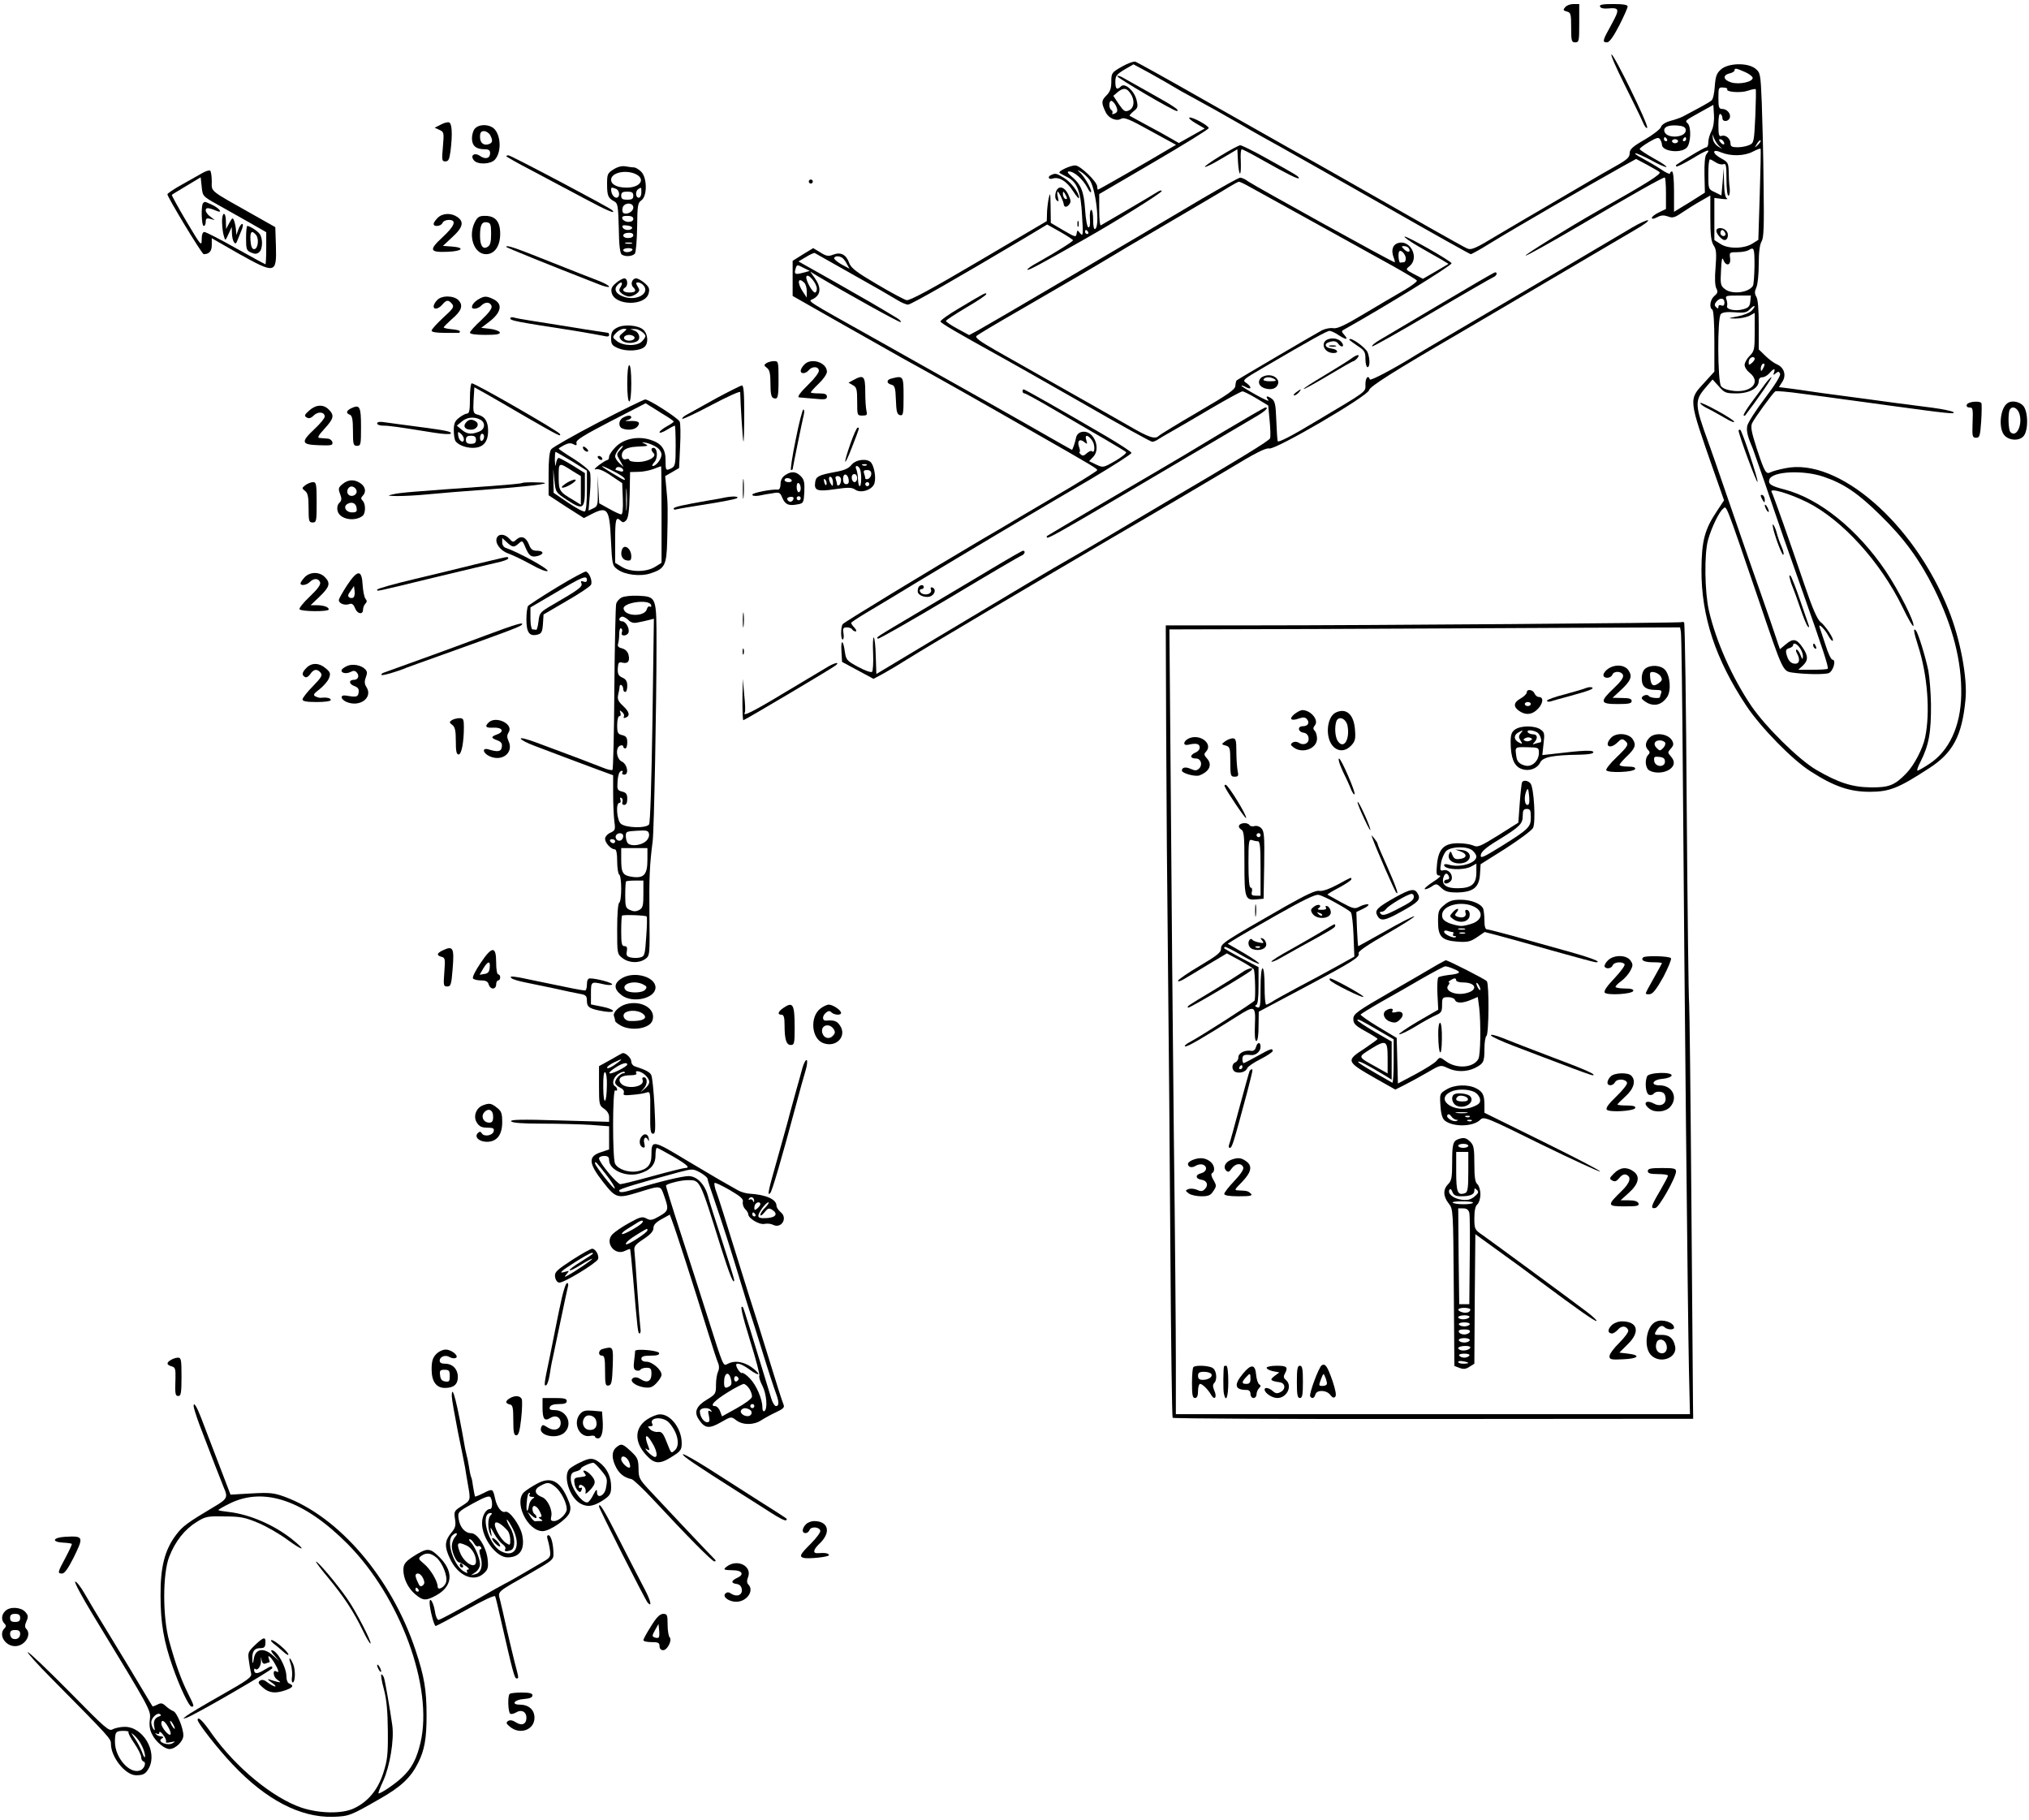 <?xml version="1.0" standalone="no"?>
<!DOCTYPE svg PUBLIC "-//W3C//DTD SVG 20010904//EN"
 "http://www.w3.org/TR/2001/REC-SVG-20010904/DTD/svg10.dtd">
<svg version="1.0" xmlns="http://www.w3.org/2000/svg"
 width="1006pt" height="902pt" viewBox="0 0 1006 902"
 preserveAspectRatio="xMidYMid meet">
<g transform="translate(0,902) scale(0.1,-0.1)"
fill="#000000" stroke="none">
<path d="M7760 8984 c-11 -13 -10 -16 8 -21 20 -5 22 -12 22 -79 0 -67 2 -74
20 -74 19 0 20 7 20 95 l0 95 -29 0 c-16 0 -34 -7 -41 -16z"/>
<path d="M7933 8988 c2 -8 17 -12 38 -10 59 5 61 -2 19 -79 -45 -81 -47 -89
-22 -89 11 0 31 27 60 83 23 45 42 88 42 95 0 8 -21 12 -71 12 -52 0 -70 -3
-66 -12z"/>
<path d="M8054 8602 c40 -81 82 -165 91 -187 9 -22 19 -34 22 -28 6 16 -164
363 -177 363 -6 0 23 -66 64 -148z"/>
<path d="M5563 8690 c-51 -29 -53 -32 -53 -75 0 -34 -6 -50 -25 -69 -25 -25
-25 -36 -3 -82 14 -30 53 -47 76 -33 15 9 41 -1 145 -59 l128 -70 -38 -22
c-105 -63 -345 -200 -349 -200 -2 0 -4 7 -4 15 0 24 -84 105 -109 105 -25 0
-86 -29 -78 -37 3 -2 20 -12 39 -21 49 -25 67 -71 73 -192 6 -94 5 -103 -9
-87 -14 18 -15 18 -18 -1 -3 -19 -7 -18 -65 16 l-63 37 -1 80 c-1 70 -2 75
-10 40 -4 -22 -8 -56 -8 -76 l-1 -35 -336 -198 c-234 -138 -343 -197 -359
-194 -12 3 -78 38 -147 79 -99 58 -128 80 -137 104 -15 43 -42 57 -79 43 -25
-10 -35 -8 -65 11 l-35 21 -51 -31 -51 -32 0 -87 0 -87 248 -141 c136 -77 267
-151 292 -165 207 -114 357 -199 621 -350 347 -198 349 -200 349 -208 0 -3
-60 -41 -132 -84 -73 -43 -182 -107 -243 -143 -60 -36 -146 -87 -190 -112
-275 -162 -691 -415 -697 -424 -10 -15 -10 -76 0 -76 5 0 7 14 4 30 -4 25 -1
30 16 30 12 0 24 -4 27 -10 3 -5 11 -10 17 -10 6 0 4 8 -5 18 -10 10 -17 21
-17 24 0 3 33 25 73 49 39 23 99 59 132 79 84 52 537 323 670 401 61 36 201
119 313 184 111 66 202 124 202 130 0 5 -58 43 -128 84 -224 131 -401 231
-407 231 -3 0 -5 -4 -5 -10 0 -5 4 -10 9 -10 5 0 57 -28 117 -63 264 -153 380
-221 387 -228 5 -4 -19 -23 -52 -43 -61 -35 -61 -35 -96 -19 l-35 17 21 22
c37 40 5 124 -47 124 -22 0 -37 -13 -40 -35 -2 -13 -16 -55 -19 -55 -1 0 -58
32 -126 71 -120 69 -418 237 -814 459 -410 230 -368 203 -340 220 36 21 37 57
3 104 l-21 30 34 -21 c144 -86 411 -234 415 -230 3 3 -5 12 -18 20 -94 57
-144 86 -306 178 l-183 103 37 22 c21 13 40 21 43 20 3 -2 74 -42 156 -88 169
-95 205 -116 255 -146 19 -12 43 -22 52 -22 15 0 242 130 582 332 l108 65 64
-36 c35 -20 64 -39 64 -42 0 -6 -74 -53 -173 -109 -32 -17 -56 -34 -53 -37 4
-5 57 23 276 147 163 92 390 234 390 243 0 5 -10 3 -22 -5 -18 -12 -248 -147
-280 -165 -5 -2 -8 32 -8 76 l0 79 272 159 c149 87 272 163 271 168 0 12 -82
57 -96 52 -6 -2 9 -15 33 -29 l43 -25 -64 -36 -64 -36 -40 23 c-22 13 -76 43
-120 66 -44 24 -82 45 -84 46 -2 2 7 12 20 23 21 16 22 23 14 56 -12 46 -58
86 -77 67 -20 -20 -28 -14 -28 22 0 30 6 37 45 61 l45 26 78 -42 c42 -24 93
-52 112 -64 19 -12 74 -43 123 -69 48 -26 143 -79 212 -119 68 -40 161 -92
207 -117 45 -25 273 -154 507 -287 234 -134 429 -243 433 -243 5 0 48 24 96
54 124 76 499 293 655 380 l69 38 51 -27 c29 -16 58 -32 65 -38 11 -9 -53 -50
-303 -191 -143 -81 -366 -219 -361 -223 3 -3 123 64 268 149 263 155 410 238
422 238 3 0 6 -35 6 -78 l0 -78 -35 -17 c-19 -9 -35 -21 -35 -27 0 -7 10 -5
26 3 20 11 34 11 54 4 23 -9 33 -6 71 20 24 16 65 42 92 57 l47 27 0 -111 c0
-86 4 -116 16 -136 14 -20 15 -40 10 -109 -5 -54 -3 -92 4 -105 8 -16 7 -23
-10 -37 -21 -18 -27 -58 -10 -68 6 -4 10 -67 10 -157 l0 -150 -49 -54 c-80
-87 -81 -75 47 -442 l50 -142 -33 -50 c-64 -95 -78 -150 -79 -295 -1 -230 70
-444 222 -673 71 -107 228 -268 318 -325 116 -75 194 -102 294 -102 99 0 143
18 295 117 118 76 163 161 180 339 11 106 -26 303 -84 446 -171 430 -548 756
-809 702 -31 -6 -64 -15 -73 -20 -23 -12 -30 0 -69 118 -26 81 -31 107 -23
125 11 24 102 149 115 158 4 3 65 -2 135 -12 71 -9 164 -22 208 -28 44 -6 143
-19 220 -30 301 -41 332 -44 320 -33 -5 5 -53 15 -105 22 -143 18 -238 31
-310 41 -36 5 -103 14 -150 20 -47 6 -112 15 -145 20 -33 5 -81 12 -107 15
l-48 6 16 25 c22 32 11 71 -24 87 -15 6 -42 26 -59 43 l-33 32 0 121 c0 77 -4
128 -12 140 -9 15 -9 25 0 46 7 14 12 66 12 116 0 59 5 97 14 112 11 18 13 72
10 282 -1 143 -6 326 -9 407 -6 143 -7 148 -32 168 -38 30 -132 28 -169 -3
-23 -20 -28 -34 -32 -85 -2 -34 -9 -65 -16 -70 -9 -8 -46 -29 -141 -79 -11 -6
-39 -16 -62 -22 -26 -7 -44 -19 -48 -31 -3 -10 -39 -38 -80 -62 -61 -35 -75
-48 -75 -68 0 -20 -13 -32 -72 -65 -39 -22 -99 -56 -132 -76 -34 -20 -117 -69
-186 -109 -69 -40 -185 -108 -259 -152 -119 -72 -136 -79 -158 -69 -23 10
-280 156 -613 346 -80 46 -201 114 -270 152 -69 39 -264 149 -435 246 -170 97
-317 178 -325 181 -8 3 -39 -8 -67 -24z m3089 -27 c21 -9 38 -23 38 -29 0 -20
-65 -34 -105 -23 -41 12 -46 36 -10 45 14 3 25 10 25 15 0 13 8 11 52 -8z
m-88 -85 c-9 -14 65 -20 101 -8 20 7 38 10 40 8 2 -2 1 -63 -2 -135 -6 -126
-7 -132 -30 -142 -13 -6 -39 -11 -58 -11 -28 0 -35 4 -35 19 0 24 -25 45 -45
37 -12 -4 -15 5 -15 55 0 38 4 58 10 54 6 -3 10 -13 10 -21 0 -19 29 -18 36 1
8 20 -13 45 -37 45 -16 0 -19 8 -19 54 0 51 1 54 24 52 13 0 22 -4 20 -8z
m-2960 -20 c24 -33 20 -73 -6 -85 -20 -9 -26 -5 -51 31 l-27 41 21 18 c28 23
45 22 63 -5z m-74 -57 c14 -27 13 -38 -6 -45 -8 -3 -12 -2 -9 3 3 5 1 12 -5
16 -13 8 -13 45 0 45 5 0 14 -9 20 -19z m2956 -130 c-9 -17 -16 -41 -16 -56 0
-14 -4 -25 -9 -25 -6 0 -40 -19 -78 -42 -83 -51 -77 -47 -71 -53 3 -3 38 15
79 39 72 44 94 51 70 22 -8 -9 -11 -46 -10 -103 l2 -88 -76 -48 -77 -47 0 100
c0 60 -4 100 -10 100 -5 0 -10 -4 -10 -10 0 -5 -19 3 -42 19 -24 16 -65 40
-93 55 -27 14 -44 26 -36 26 8 0 43 -16 79 -35 35 -20 69 -34 74 -33 5 2 -22
21 -61 42 -39 22 -71 43 -71 47 0 5 21 20 46 35 38 22 48 25 55 13 5 -8 9 -19
9 -26 0 -33 91 -45 122 -16 21 19 25 102 6 121 -14 14 -17 12 62 56 l65 36 3
-50 c2 -30 -3 -61 -12 -79z m-128 7 c7 -39 -90 -49 -105 -12 -8 23 15 35 62
32 29 -2 41 -8 43 -20z m170 -86 c14 -12 13 -12 -8 1 -14 8 -26 25 -27 38 l-3
24 10 -24 c6 -13 18 -31 28 -39z m-263 38 c3 -5 1 -10 -4 -10 -6 0 -11 5 -11
10 0 6 2 10 4 10 3 0 8 -4 11 -10z m95 0 c0 -5 -5 -10 -11 -10 -5 0 -7 5 -4
10 3 6 8 10 11 10 2 0 4 -4 4 -10z m-40 -10 c0 -5 -7 -10 -15 -10 -8 0 -15 5
-15 10 0 6 7 10 15 10 8 0 15 -4 15 -10z m225 -1 c11 -17 -1 -21 -15 -4 -8 9
-8 15 -2 15 6 0 14 -5 17 -11z m171 -17 c-17 -16 -18 -16 -5 5 7 12 15 20 18
17 3 -2 -3 -12 -13 -22z m9 -246 l-7 -225 -27 -17 c-40 -27 -119 -29 -158 -5
l-33 21 0 104 0 105 38 -5 c20 -2 31 -2 25 2 -9 4 -14 31 -15 77 l-2 72 -5
-67 -6 -67 -32 16 c-33 15 -33 16 -33 89 0 41 3 74 8 74 4 0 17 -7 29 -15 12
-8 28 -12 37 -9 14 5 16 -5 16 -75 0 -46 4 -81 10 -81 5 0 8 17 6 38 -3 20 -5
57 -5 82 -1 41 -4 47 -36 64 -48 26 -48 51 0 30 47 -19 113 -18 155 4 19 10
37 17 39 15 2 -1 0 -103 -4 -227z m-3323 73 c31 -42 53 -229 28 -244 -6 -4
-10 13 -10 44 0 28 -4 51 -9 51 -6 0 -9 -20 -7 -45 2 -29 -1 -44 -8 -42 -6 2
-13 41 -16 88 -6 91 -20 125 -69 166 -19 17 -22 23 -10 23 25 0 67 -38 89 -78
10 -21 19 -30 20 -22 0 18 -36 79 -59 98 -12 11 -9 10 9 0 13 -8 32 -26 42
-39z m-7 -259 c3 -5 1 -10 -4 -10 -6 0 -11 5 -11 10 0 6 2 10 4 10 3 0 8 -4
11 -10z m3304 -169 c-1 -49 -4 -93 -8 -98 -22 -35 -106 -44 -140 -15 -20 15
-22 25 -18 92 2 53 6 68 11 53 13 -35 39 -30 34 7 -4 29 -3 30 36 30 23 0 48
5 56 10 27 17 29 11 29 -79z m-4523 41 c6 -4 17 -18 23 -31 l13 -23 -41 22
c-22 13 -38 27 -35 32 6 10 25 10 40 0z m-195 -74 c-39 -11 -45 -7 -36 21 6
20 7 20 38 4 l32 -16 -34 -9z m69 -79 c0 -10 -4 -19 -9 -19 -14 0 -48 64 -43
79 7 20 52 -33 52 -60z m-62 29 c7 -7 12 -26 12 -42 l0 -31 -20 30 c-29 44
-24 75 8 43z m4690 -93 c-2 -23 -9 -31 -35 -38 -38 -11 -86 -1 -80 16 2 7 1
21 -3 32 -7 19 -3 20 57 20 l64 0 -3 -30z m-128 -5 c0 -13 -5 -18 -15 -14 -9
4 -15 1 -15 -7 0 -10 -3 -10 -12 -1 -8 8 -8 15 2 27 18 21 40 19 40 -5z m136
-39 c-10 -11 -41 -24 -70 -29 -51 -10 -51 -10 -11 -11 22 0 52 6 68 13 l27 15
0 -94 c0 -87 -2 -96 -25 -119 -14 -14 -25 -34 -25 -45 0 -11 11 -28 25 -39 57
-45 11 -98 -77 -90 -34 4 -56 12 -65 24 -17 24 -19 339 -1 357 8 9 31 12 69 9
47 -4 60 -1 75 15 24 25 33 19 10 -6z m14 -240 c0 -5 -7 -14 -15 -21 -12 -10
-15 -10 -15 2 0 8 3 18 7 21 9 10 23 9 23 -2z m41 -48 c-8 -15 -10 -15 -11 -2
0 17 10 32 18 25 2 -3 -1 -13 -7 -23z m55 -19 c-5 -14 -4 -15 9 -4 12 10 16 9
21 -3 3 -9 -25 -55 -76 -122 -44 -58 -83 -119 -87 -136 -5 -26 2 -54 28 -114
4 -11 30 -85 58 -165 61 -181 124 -362 191 -550 96 -272 128 -369 122 -375 -3
-3 -37 -5 -76 -5 l-70 0 22 20 c28 26 28 49 -1 91 -29 43 -47 46 -83 15 l-29
-24 -46 136 c-26 75 -75 216 -109 312 -33 96 -87 252 -119 345 -32 94 -68 197
-80 230 -69 189 -70 209 -15 273 l35 41 31 -34 c28 -32 34 -35 88 -35 63 0
110 26 110 61 0 12 7 19 18 19 10 0 25 9 35 20 20 24 31 26 23 4z m-3380 -339
c15 -23 12 -67 -3 -51 -3 3 -15 -2 -25 -11 -14 -13 -21 -14 -30 -5 -7 7 -9 12
-5 12 3 0 2 11 -3 25 -11 30 4 43 27 23 14 -11 15 -10 9 10 -10 30 9 28 30 -3z
m3625 -178 c101 -34 173 -83 283 -192 118 -115 193 -219 264 -360 95 -191 139
-363 136 -530 -3 -155 -60 -278 -159 -342 -27 -18 -53 -33 -58 -33 -4 0 2 19
14 42 43 84 54 148 53 288 -1 58 -7 132 -13 165 -15 72 -50 186 -62 200 -14
15 -11 -7 11 -76 47 -145 61 -330 35 -454 -11 -55 -55 -139 -93 -178 -58 -60
-86 -71 -177 -70 -92 1 -160 23 -270 87 -87 51 -251 213 -322 317 -94 139
-174 317 -210 472 -21 91 -24 282 -4 352 17 60 54 137 74 153 18 15 7 45 177
-453 120 -354 119 -352 167 -359 62 -9 156 -10 179 -3 23 8 40 67 19 67 -6 0
-22 33 -34 73 -13 39 -26 79 -29 87 -10 26 27 -9 44 -43 9 -16 18 -26 21 -23
8 7 -35 73 -61 93 -16 13 -40 68 -79 183 -74 219 -156 450 -163 461 -14 23 86
-6 177 -51 173 -87 362 -295 471 -518 28 -59 53 -101 55 -95 7 19 -72 174
-136 270 -140 208 -330 362 -505 407 -66 17 -81 27 -73 50 15 40 168 47 268
13z m-117 -849 c9 -12 16 -32 15 -43 -1 -16 -3 -15 -12 8 -6 15 -15 27 -19 27
-5 0 -4 -9 2 -19 16 -30 12 -51 -9 -51 -22 0 -36 16 -44 49 -4 17 -1 24 14 28
10 3 19 9 19 14 0 16 19 9 34 -13z"/>
<path d="M8510 7876 c0 -16 27 -46 41 -46 16 0 22 29 9 45 -16 19 -50 19 -50
1z m44 -11 c3 -9 0 -15 -9 -15 -8 0 -15 7 -15 15 0 8 4 15 9 15 5 0 11 -7 15
-15z"/>
<path d="M8748 7112 c-15 -20 -45 -62 -67 -91 -22 -30 -38 -57 -36 -60 3 -2 6
-2 8 0 62 81 136 189 130 189 -5 -1 -20 -17 -35 -38z"/>
<path d="M8430 7022 c0 -5 15 -16 33 -25 17 -8 56 -30 86 -47 29 -18 52 -27
49 -20 -4 13 -168 103 -168 92z"/>
<path d="M8620 6886 c0 -19 89 -260 94 -255 6 6 -78 258 -86 259 -5 0 -8 -2
-8 -4z"/>
<path d="M8730 6563 c0 -4 5 -15 10 -23 8 -13 10 -13 10 2 0 9 -4 20 -10 23
-5 3 -10 3 -10 -2z"/>
<path d="M8750 6515 c0 -5 5 -17 10 -25 5 -8 10 -10 10 -5 0 6 -5 17 -10 25
-5 8 -10 11 -10 5z"/>
<path d="M8808 6345 c14 -41 29 -75 33 -75 5 0 2 17 -7 38 -9 20 -21 54 -26
75 -6 20 -14 37 -18 37 -4 0 4 -34 18 -75z"/>
<path d="M8875 6150 c3 -14 10 -34 15 -45 5 -11 21 -56 36 -100 15 -44 31 -84
37 -90 7 -7 8 -5 5 5 -3 8 -22 65 -43 125 -21 61 -42 115 -47 120 -7 7 -8 2
-3 -15z"/>
<path d="M8990 5821 c0 -6 4 -13 10 -16 6 -3 7 1 4 9 -7 18 -14 21 -14 7z"/>
<path d="M5540 8642 c0 -9 278 -172 294 -172 20 0 -14 24 -117 81 -61 34 -127
71 -144 81 -18 11 -33 15 -33 10z"/>
<path d="M2185 8402 l-30 -15 24 -11 c22 -10 23 -13 17 -83 -6 -67 -5 -73 12
-73 16 0 20 10 26 53 10 83 7 134 -7 140 -7 3 -26 -2 -42 -11z"/>
<path d="M2356 8384 c-9 -8 -16 -31 -16 -49 0 -38 20 -55 64 -55 19 0 26 -5
26 -19 0 -26 -23 -33 -50 -14 -27 19 -51 3 -30 -22 18 -22 83 -20 104 4 37 41
28 138 -15 161 -27 15 -66 12 -83 -6z m74 -33 c14 -27 13 -38 -5 -45 -26 -10
-45 5 -45 35 0 22 5 29 20 29 10 0 24 -9 30 -19z"/>
<path d="M6052 8248 c-46 -28 -81 -53 -78 -55 3 -3 40 15 83 41 l78 46 3 -60
c2 -33 6 -60 10 -60 4 0 5 27 4 60 -2 33 0 60 5 60 4 0 49 -23 98 -51 129 -73
185 -100 185 -92 0 9 -16 18 -171 104 -59 33 -113 59 -120 59 -8 -1 -51 -24
-97 -52z"/>
<path d="M2510 8246 c0 -3 57 -35 128 -72 70 -37 184 -98 254 -135 115 -62
169 -85 142 -60 -15 14 -501 271 -513 271 -6 0 -11 -2 -11 -4z"/>
<path d="M3043 8181 c-31 -19 -33 -25 -33 -73 0 -58 5 -70 35 -86 18 -9 20
-22 23 -133 1 -84 6 -125 15 -131 18 -12 53 -9 65 5 5 6 10 66 11 131 1 107 3
120 21 133 30 21 29 114 -2 143 -12 11 -27 20 -34 20 -6 0 -24 2 -40 5 -19 4
-40 -1 -61 -14z m102 -21 c59 -23 34 -70 -38 -70 -47 0 -77 15 -77 39 0 33 64
50 115 31z m-91 -76 c20 -8 21 -44 2 -44 -13 0 -26 20 -26 41 0 11 3 11 24 3z
m126 -19 c0 -14 -6 -25 -13 -25 -16 0 -18 32 -3 42 16 11 16 11 16 -17z m-40
-15 c0 -16 -7 -20 -30 -20 -23 0 -30 4 -30 20 0 16 7 20 30 20 23 0 30 -4 30
-20z m0 -59 c0 -20 -32 -37 -49 -27 -5 3 -7 15 -4 26 7 27 53 28 53 1z m0 -56
c0 -9 -9 -15 -24 -15 -13 0 -26 7 -30 15 -4 11 2 15 24 15 20 0 30 -5 30 -15z
m-6 -46 c-8 -14 -41 -11 -47 4 -4 10 3 12 24 9 16 -2 26 -8 23 -13z m6 -35 c0
-8 -10 -14 -25 -14 -33 0 -33 25 0 26 15 1 25 -3 25 -12z m-7 -41 c-7 -2 -21
-2 -30 0 -10 3 -4 5 12 5 17 0 24 -2 18 -5z m2 -33 c-3 -5 -15 -10 -26 -10
-10 0 -19 5 -19 10 0 6 12 10 26 10 14 0 23 -4 19 -10z"/>
<path d="M1003 8162 c-16 -9 -62 -35 -101 -57 -40 -22 -72 -44 -72 -48 0 -14
171 -297 180 -297 27 0 40 15 40 45 l0 34 131 -75 c184 -103 191 -102 187 37
l-3 93 -110 62 c-222 125 -205 112 -205 165 0 27 -4 50 -8 53 -5 3 -22 -2 -39
-12z m77 -157 c41 -23 112 -63 158 -89 l82 -47 0 -80 c0 -43 -2 -79 -4 -79 -2
0 -68 36 -147 80 -78 44 -148 80 -156 80 -8 0 -13 -13 -13 -37 0 -36 -4 -31
-76 90 -42 71 -74 130 -72 131 1 2 35 22 73 45 l70 42 5 -47 c5 -47 5 -47 80
-89z"/>
<path d="M1007 8013 c-11 -10 -8 -113 3 -113 6 0 10 9 10 21 0 16 5 19 23 14
l22 -6 -22 17 c-13 9 -23 23 -23 31 0 15 12 15 53 -2 33 -14 17 11 -18 28 -41
19 -39 19 -48 10z"/>
<path d="M1101 7918 c1 -24 4 -54 9 -68 7 -25 7 -25 23 10 l16 35 1 -30 c0
-16 4 -37 10 -45 7 -11 11 -9 19 13 6 15 15 38 21 52 5 14 6 25 1 25 -5 0 -14
-12 -19 -27 l-10 -28 -2 25 c-1 14 -5 34 -9 45 -7 18 -9 17 -24 -10 l-16 -30
-1 38 c0 20 -4 37 -10 37 -5 0 -10 -19 -9 -42z"/>
<path d="M1220 7840 c0 -55 2 -62 25 -72 19 -8 28 -8 40 2 18 15 19 68 2 91
-11 15 -49 39 -61 39 -3 0 -6 -27 -6 -60z m49 16 c17 -20 10 -71 -9 -71 -10 0
-16 13 -18 43 -3 43 6 53 27 28z"/>
<path d="M5213 8153 c-21 -8 -15 -25 6 -18 32 10 70 -13 101 -62 17 -26 30
-41 30 -34 0 26 -41 80 -76 100 -36 22 -41 23 -61 14z"/>
<path d="M5965 8038 c-369 -219 -1072 -632 -1115 -655 l-45 -24 -57 31 c-32
17 -58 35 -58 39 0 4 45 33 100 66 55 32 100 62 100 67 0 10 -6 7 -138 -72
-51 -30 -91 -59 -89 -64 3 -9 93 -61 292 -171 39 -21 222 -125 408 -231 185
-107 343 -194 350 -194 7 0 21 6 32 14 11 7 40 24 65 38 25 14 111 64 192 112
80 47 152 86 158 86 7 0 38 -16 70 -35 l58 -35 7 -75 c4 -41 5 -81 2 -88 -5
-12 -143 -97 -547 -334 -80 -47 -203 -120 -275 -163 -71 -42 -150 -88 -175
-102 -56 -31 -286 -168 -665 -395 l-290 -174 -3 90 c-1 50 -6 91 -10 91 -4 0
-5 -36 -3 -81 2 -44 -1 -85 -5 -89 -5 -5 -36 6 -69 24 -56 30 -60 35 -66 74
-8 62 -21 65 -17 4 l3 -53 78 -42 78 -42 52 28 c29 16 79 46 112 67 110 69
626 374 1020 605 215 125 472 277 573 337 133 81 188 109 205 105 31 -8 491
261 495 289 3 18 130 98 435 275 34 20 229 134 432 254 204 120 406 239 449
264 44 25 74 47 67 49 -6 2 -42 -14 -79 -36 -261 -155 -401 -237 -932 -549
-69 -40 -132 -78 -140 -83 -106 -66 -225 -129 -228 -121 -8 24 -22 9 -22 -24
0 -40 16 -28 -253 -188 -111 -67 -179 -102 -182 -94 -2 7 -5 53 -7 104 -3 79
-6 94 -23 107 -24 17 -33 13 -16 -8 7 -8 -21 4 -62 27 -41 23 -73 43 -72 45 2
2 13 -1 24 -8 28 -14 27 3 0 22 -21 13 -16 17 87 77 230 135 314 181 326 181
7 0 27 -9 43 -20 38 -25 53 -26 31 -1 -17 19 -17 20 6 32 186 104 528 314 525
324 -5 13 -227 139 -233 132 -3 -3 27 -24 68 -48 40 -23 90 -52 112 -64 l38
-23 -63 -37 -64 -37 -44 23 c-43 23 -43 23 -22 40 50 41 3 134 -58 114 -26 -8
-34 -35 -22 -69 6 -14 8 -26 6 -26 -11 0 -687 374 -727 401 -14 11 -32 19 -40
18 -7 0 -89 -46 -183 -101z m227 58 c88 -48 597 -330 711 -393 64 -36 120 -69
122 -74 3 -4 -27 -27 -67 -50 -40 -23 -129 -75 -197 -116 -93 -56 -131 -73
-150 -70 -14 3 -39 -2 -56 -10 -29 -15 -416 -242 -424 -249 -2 -2 -5 -14 -6
-27 -1 -18 -37 -43 -185 -129 -101 -59 -188 -112 -194 -118 -19 -19 -48 -10
-154 52 -142 81 -135 77 -655 371 -82 47 -104 64 -95 72 7 7 105 65 218 130
237 137 338 196 470 275 52 32 190 112 305 180 116 68 230 135 255 151 25 15
48 28 52 28 4 1 27 -10 50 -23z m793 -307 c12 -19 -5 -23 -22 -6 -16 16 -16
17 -1 17 9 0 20 -5 23 -11z m-15 -50 c0 -11 -4 -19 -10 -19 -5 0 -13 -1 -17
-2 -7 -3 -13 43 -6 55 8 13 33 -14 33 -34z"/>
<path d="M4010 8120 c0 -5 5 -10 10 -10 6 0 10 5 10 10 0 6 -4 10 -10 10 -5 0
-10 -4 -10 -10z"/>
<path d="M5234 8064 c-4 -15 -2 -30 5 -37 10 -9 11 -6 6 16 -4 15 -4 27 -1 27
6 0 28 -46 30 -62 2 -16 14 -17 26 -3 11 13 10 22 -3 50 -20 43 -53 48 -63 9z
m56 -27 c0 -5 -4 -5 -10 -2 -5 3 -10 14 -10 23 0 15 2 15 10 2 5 -8 10 -19 10
-23z"/>
<path d="M2170 7940 c-11 -11 -20 -24 -20 -30 0 -16 37 -12 44 5 3 8 17 15 31
15 41 0 30 -30 -32 -87 -68 -63 -63 -75 28 -71 73 3 86 21 19 26 l-44 3 47 44
c52 47 59 76 25 99 -31 22 -74 20 -98 -4z"/>
<path d="M2355 7920 c-36 -69 -5 -160 55 -160 42 0 70 40 70 101 0 61 -24 89
-75 89 -28 0 -37 -5 -50 -30z m80 -59 c0 -41 -4 -57 -18 -65 -23 -14 -37 6
-37 56 0 52 9 70 34 66 18 -3 21 -10 21 -57z"/>
<path d="M5342 7910 c0 -14 2 -19 5 -12 2 6 2 18 0 25 -3 6 -5 1 -5 -13z"/>
<path d="M2510 7796 c0 -3 194 -82 458 -185 28 -11 52 -17 52 -12 0 5 -24 18
-52 29 -29 11 -139 54 -244 96 -175 70 -214 83 -214 72z"/>
<path d="M7145 7515 c-143 -85 -280 -166 -304 -180 -24 -14 -41 -28 -38 -32 3
-3 136 72 295 166 159 94 297 173 306 177 16 6 23 24 9 24 -5 0 -125 -70 -268
-155z"/>
<path d="M3054 7617 c-21 -18 -26 -29 -21 -49 16 -64 167 -66 183 -2 6 22 2
32 -20 51 -15 13 -34 23 -42 23 -19 0 -30 -28 -15 -43 18 -18 13 -27 -19 -27
-29 0 -40 13 -20 25 15 9 12 45 -4 45 -8 0 -27 -10 -42 -23z m24 -18 c-11 -17
-10 -22 6 -35 11 -8 27 -14 36 -14 9 0 25 6 36 14 16 13 17 18 6 35 -10 17
-10 21 1 21 7 0 18 -5 25 -12 37 -37 -21 -78 -85 -62 -44 11 -62 36 -44 58 19
23 33 20 19 -5z"/>
<path d="M2167 7532 c-10 -10 -17 -24 -17 -30 0 -19 24 -14 43 8 20 24 30 25
48 4 12 -15 7 -23 -44 -69 -31 -29 -57 -57 -57 -64 0 -7 23 -11 65 -11 36 0
67 0 70 0 3 0 5 3 5 8 0 4 -18 8 -40 10 -22 2 -40 6 -40 9 0 3 18 21 39 40 49
41 59 68 35 94 -23 25 -85 26 -107 1z"/>
<path d="M2375 7538 c-21 -12 -35 -28 -35 -40 0 -14 31 -9 46 7 20 20 43 19
51 -1 4 -12 -11 -33 -50 -70 -32 -29 -57 -57 -57 -63 0 -7 28 -11 76 -11 56 0
75 3 72 13 -3 6 -24 14 -48 17 l-44 5 37 28 c64 48 72 92 21 115 -31 15 -43
15 -69 0z"/>
<path d="M2530 7442 c0 -11 23 -16 315 -61 72 -12 140 -24 153 -27 13 -4 22
-2 22 5 0 6 -2 11 -5 11 -5 0 -214 33 -285 45 -14 2 -56 9 -95 15 -38 6 -78
13 -87 16 -10 3 -18 1 -18 -4z"/>
<path d="M3058 7395 c-22 -12 -28 -23 -28 -51 0 -31 4 -37 37 -51 40 -16 104
-13 128 7 21 18 18 64 -5 85 -26 24 -98 29 -132 10z m31 -24 c-20 -16 -21 -21
-10 -35 14 -16 47 -21 75 -10 24 9 19 43 -6 54 l-23 9 22 0 c20 1 53 -22 53
-36 0 -4 -7 -15 -17 -25 -22 -25 -93 -24 -124 1 -23 19 -24 19 -5 40 11 12 28
21 39 21 18 0 17 -1 -4 -19z m56 -21 c8 -13 -20 -24 -41 -16 -20 8 -9 26 16
26 10 0 22 -5 25 -10z"/>
<path d="M6590 7340 c-47 -12 -29 -70 22 -70 28 0 21 18 -9 22 -36 4 -41 26
-7 34 20 5 31 2 40 -11 14 -19 31 -15 19 4 -11 19 -39 28 -65 21z"/>
<path d="M6690 7336 c0 -2 18 -15 40 -30 36 -23 40 -31 40 -66 0 -22 5 -40 10
-40 13 0 13 41 1 73 -10 25 -91 82 -91 63z"/>
<path d="M6593 7303 c9 -2 23 -2 30 0 6 3 -1 5 -18 5 -16 0 -22 -2 -12 -5z"/>
<path d="M6699 7242 c-13 -10 -72 -46 -131 -82 -59 -35 -106 -65 -104 -68 2
-2 57 28 122 67 65 39 121 71 125 71 3 0 12 7 19 15 17 21 -2 19 -31 -3z"/>
<path d="M3800 7220 c-13 -9 -13 -12 3 -24 13 -10 17 -28 17 -79 0 -46 4 -66
14 -70 23 -9 26 2 26 95 0 85 -1 88 -22 88 -13 0 -30 -5 -38 -10z"/>
<path d="M3987 7212 c-10 -10 -17 -24 -17 -30 0 -17 25 -15 40 3 17 21 50 19
50 -3 0 -10 -22 -39 -50 -66 -42 -41 -60 -65 -47 -66 1 0 32 -3 70 -6 58 -6
67 -4 67 10 0 12 -10 16 -40 16 -22 0 -40 2 -40 5 0 3 18 23 40 44 22 21 40
47 40 58 0 47 -80 72 -113 35z"/>
<path d="M3110 7120 c0 -53 4 -90 10 -90 6 0 10 37 10 90 0 53 -4 90 -10 90
-6 0 -10 -37 -10 -90z"/>
<path d="M6250 7145 c-17 -20 -6 -43 25 -51 30 -8 53 0 61 21 9 22 -14 45 -46
45 -15 0 -33 -7 -40 -15z m70 -5 c11 -7 5 -10 -23 -10 -23 0 -36 4 -32 10 8
13 35 13 55 0z"/>
<path d="M4231 7136 l-24 -13 21 -12 c19 -10 22 -20 22 -81 0 -69 0 -70 26
-70 22 0 25 3 20 23 -3 12 -6 55 -6 95 0 79 -8 86 -59 58z"/>
<path d="M4418 7143 c-24 -6 -23 -24 2 -30 16 -4 20 -15 22 -76 2 -59 6 -72
21 -75 15 -3 17 6 17 92 0 104 -1 105 -62 89z"/>
<path d="M2330 7045 c0 -57 -3 -75 -14 -75 -7 0 -25 -9 -40 -21 -21 -16 -26
-29 -26 -62 0 -23 4 -47 8 -53 13 -19 50 -34 86 -34 51 0 76 28 76 84 0 48
-16 72 -53 81 -20 5 -22 11 -19 71 l4 64 56 -31 c32 -18 125 -72 209 -121 153
-88 169 -96 158 -78 -10 15 -418 250 -436 250 -5 0 -9 -34 -9 -75z m51 -105
c28 -15 24 -49 -7 -60 -38 -15 -59 -12 -85 10 l-24 20 24 20 c25 22 62 26 92
10z m-81 -97 c0 -24 -25 -9 -28 17 -3 21 -2 22 12 11 9 -7 16 -20 16 -28z
m100 13 c0 -8 -4 -18 -10 -21 -5 -3 -10 3 -10 14 0 12 5 21 10 21 6 0 10 -6
10 -14z m-40 -16 c0 -15 -7 -20 -25 -20 -18 0 -25 5 -25 20 0 15 7 20 25 20
18 0 25 -5 25 -20z"/>
<path d="M2310 6925 c-16 -19 -4 -35 26 -35 28 0 44 28 23 41 -20 13 -35 11
-49 -6z"/>
<path d="M3550 7045 c-63 -35 -128 -71 -144 -80 -16 -8 -26 -18 -23 -21 3 -3
69 28 146 69 78 41 141 70 141 63 1 -57 13 -242 16 -245 2 -2 4 59 4 137 0
108 -3 142 -12 141 -7 -1 -65 -30 -128 -64z"/>
<path d="M6426 7075 c-11 -8 -15 -15 -9 -15 6 0 16 7 23 15 16 19 11 19 -14 0z"/>
<path d="M2965 6925 c-121 -63 -226 -123 -232 -132 -9 -11 -13 -53 -13 -122
l0 -106 87 -57 88 -56 37 19 c80 41 90 28 97 -127 6 -122 7 -128 32 -146 37
-28 115 -37 165 -20 70 23 79 39 82 161 4 160 3 190 -4 258 l-6 63 35 20 34
20 5 108 c3 59 2 114 -2 122 -10 19 -152 110 -171 110 -8 -1 -113 -52 -234
-115z m347 27 c16 -10 28 -19 28 -22 0 -3 -16 -14 -35 -24 -19 -11 -35 -23
-35 -29 0 -5 16 0 36 12 19 12 37 21 40 21 2 0 4 -45 4 -100 0 -88 -2 -100
-19 -110 -30 -15 -31 -14 -31 38 0 58 -22 86 -79 103 -61 18 -128 4 -168 -36
-18 -18 -33 -40 -33 -49 0 -9 -4 -16 -8 -16 -4 0 -24 -12 -43 -26 -21 -16 -26
-24 -14 -20 13 3 39 -7 75 -32 l55 -37 3 -77 c2 -49 -1 -78 -8 -78 -5 0 -32
12 -60 28 l-49 27 -4 70 -4 70 1 -77 c1 -72 -1 -78 -23 -88 l-23 -11 7 85 c4
47 4 94 0 105 -3 11 -40 41 -81 67 -41 25 -74 48 -74 50 0 2 13 10 28 18 20
10 33 11 45 4 15 -8 18 -6 15 8 -2 13 37 37 170 106 l173 89 42 -26 c23 -15
54 -34 69 -43z m-56 -149 c13 -8 24 -25 24 -36 0 -22 -27 -57 -43 -57 -6 0 -2
9 8 20 18 20 15 70 -5 70 -13 0 -13 -13 1 -27 17 -17 -29 -43 -78 -43 -24 0
-43 4 -43 10 0 5 -7 7 -15 4 -22 -9 -31 25 -11 44 10 10 35 17 64 18 59 3 61
3 37 15 -16 8 -15 8 9 4 15 -3 39 -13 52 -22z m-182 -14 c-18 -20 -18 -22 0
-52 l18 -32 -21 19 c-12 11 -21 26 -21 34 0 15 27 52 38 52 3 0 -3 -9 -14 -21z
m-239 -55 l75 -47 0 -98 c0 -56 -4 -101 -10 -104 -6 -4 -43 16 -83 43 l-72 49
-1 59 -1 59 6 -58 c6 -57 6 -58 65 -97 77 -50 86 -44 86 59 l0 76 -61 38 c-33
20 -64 37 -69 37 -5 0 -11 -12 -13 -27 -3 -20 -4 -15 -6 15 0 23 1 42 4 42 2
0 38 -21 80 -46z m4 -49 l41 -25 0 -71 0 -71 -37 23 c-70 41 -73 46 -73 117 0
72 0 71 69 27z m201 0 c27 -13 51 -29 55 -35 10 -16 1 -12 -61 25 -67 41 -65
46 6 10z m50 3 c0 -6 -7 -7 -16 -4 -9 3 -18 6 -20 6 -3 0 -3 4 1 10 7 11 35 2
35 -12z m190 -218 l0 -240 -32 -20 c-44 -27 -122 -27 -165 0 l-33 20 0 110 c0
108 4 122 28 98 10 -9 15 -9 26 2 11 11 16 46 18 128 l2 112 41 1 c22 0 56 7
75 14 19 7 36 14 38 14 1 1 2 -107 2 -239z m-173 27 c-2 -23 -3 -1 -3 48 0 50
1 68 3 42 2 -26 2 -67 0 -90z"/>
<path d="M3088 6949 c-22 -13 -23 -45 -2 -53 28 -11 61 -6 74 9 18 21 6 30
-38 28 -20 -1 -27 1 -14 4 12 2 22 9 22 14 0 12 -20 11 -42 -2z"/>
<path d="M2890 6802 c0 -12 19 -26 26 -19 2 2 -2 10 -11 17 -9 8 -15 8 -15 2z"/>
<path d="M2965 6750 c3 -5 11 -10 16 -10 6 0 7 5 4 10 -3 6 -11 10 -16 10 -6
0 -7 -4 -4 -10z"/>
<path d="M2811 6627 c-19 -12 -30 -22 -24 -24 14 -5 77 33 66 39 -4 3 -23 -4
-42 -15z"/>
<path d="M3084 6296 c-10 -26 1 -51 24 -54 17 -3 22 1 22 20 0 39 -35 64 -46
34z"/>
<path d="M9763 7023 c-18 -7 -16 -23 2 -23 17 0 18 -4 15 -87 -2 -56 0 -63 18
-63 17 0 20 9 25 82 3 45 3 86 1 90 -6 9 -42 9 -61 1z"/>
<path d="M9954 7022 c-38 -25 -47 -129 -14 -162 25 -25 72 -26 93 -2 25 28 23
126 -3 152 -20 20 -56 26 -76 12z m57 -49 c20 -54 -12 -126 -43 -95 -11 11
-13 95 -3 112 12 19 35 10 46 -17z"/>
<path d="M1533 6985 c-23 -21 -26 -26 -13 -34 11 -7 21 -5 36 10 22 21 54 17
54 -6 0 -8 -22 -35 -50 -61 -70 -66 -67 -78 21 -81 62 -2 70 -1 67 15 -2 9
-13 18 -26 18 -12 1 -29 2 -38 3 -12 1 -5 13 25 46 46 50 50 66 21 95 -27 27
-63 25 -97 -5z"/>
<path d="M1743 6997 c-26 -12 -30 -25 -8 -33 11 -5 15 -24 15 -80 0 -67 2 -74
20 -74 19 0 20 7 20 94 0 100 -6 112 -47 93z"/>
<path d="M6055 6874 c-115 -70 -250 -150 -300 -179 -119 -69 -559 -328 -564
-332 -2 -2 -2 -5 1 -8 5 -5 78 36 348 195 302 178 621 366 677 399 56 32 77
52 56 51 -5 -1 -102 -57 -218 -126z"/>
<path d="M3945 6840 c-17 -82 -27 -150 -23 -150 4 0 8 2 8 4 0 6 48 241 55
269 4 15 3 27 -2 27 -4 0 -22 -67 -38 -150z"/>
<path d="M1870 6921 c0 -6 13 -11 30 -11 28 0 59 -4 253 -35 43 -7 80 -9 82
-4 6 9 -20 15 -165 34 -63 8 -134 18 -157 21 -29 5 -43 3 -43 -5z"/>
<path d="M4217 6822 c-39 -111 -33 -124 8 -17 40 103 37 95 27 95 -4 0 -20
-35 -35 -78z"/>
<path d="M4222 6716 c-14 -18 -36 -28 -83 -36 -80 -15 -93 -22 -97 -49 -7 -43
10 -49 98 -36 67 10 84 9 100 -2 29 -21 88 0 96 33 8 29 -2 82 -17 101 -19 22
-75 16 -97 -11z m75 -2 c-3 -3 -12 -4 -19 -1 -8 3 -5 6 6 6 11 1 17 -2 13 -5z
m-33 -20 c9 -22 7 -84 -1 -84 -5 0 -8 15 -9 33 0 17 -4 40 -8 50 -5 10 -4 17
2 17 5 0 13 -7 16 -16z m56 -23 c0 -10 -7 -21 -15 -25 -8 -3 -15 -1 -15 3 0 5
-3 16 -6 25 -4 12 0 16 15 16 14 0 21 -6 21 -19z m-112 -29 c2 -15 -2 -22 -12
-22 -11 0 -16 9 -16 26 0 31 23 28 28 -4z m42 8 c0 -11 -6 -20 -13 -20 -7 0
-13 9 -14 20 -1 11 4 20 13 20 8 0 14 -9 14 -20z m-120 -23 c0 -18 -2 -19 -10
-7 -13 20 -13 43 0 35 6 -3 10 -16 10 -28z m40 14 c0 -11 -4 -23 -10 -26 -5
-3 -10 -2 -10 4 0 5 -3 16 -6 25 -4 11 -1 16 10 16 9 0 16 -8 16 -19z m-72
-22 c-3 -8 -7 -3 -11 10 -4 17 -3 21 5 13 5 -5 8 -16 6 -23z m212 1 c0 -5 -4
-10 -10 -10 -5 0 -10 5 -10 10 0 6 5 10 10 10 6 0 10 -4 10 -10z"/>
<path d="M3892 6664 c-14 -9 -22 -26 -22 -43 0 -17 -5 -28 -12 -28 -32 3 -128
-16 -128 -25 0 -6 13 -8 33 -5 17 4 48 9 68 12 33 6 37 4 48 -23 14 -33 31
-41 76 -32 29 5 30 8 33 62 2 47 -1 61 -18 78 -24 24 -48 25 -78 4z m33 -24
c3 -5 -3 -10 -14 -10 -12 0 -21 5 -21 10 0 6 6 10 14 10 8 0 18 -4 21 -10z
m45 -41 c0 -10 -4 -19 -10 -19 -5 0 -10 12 -10 26 0 14 4 23 10 19 6 -3 10
-15 10 -26z m-37 -55 c-6 -16 -25 -14 -30 2 -2 5 6 10 16 11 14 1 18 -3 14
-13z m37 6 c0 -5 -4 -10 -10 -10 -5 0 -10 5 -10 10 0 6 5 10 10 10 6 0 10 -4
10 -10z"/>
<path d="M3683 6595 c0 -44 2 -61 4 -37 2 23 2 59 0 80 -2 20 -4 1 -4 -43z"/>
<path d="M1699 6621 c-21 -17 -23 -23 -13 -49 9 -24 9 -33 -4 -45 -9 -10 -12
-24 -8 -40 10 -41 84 -55 124 -24 15 12 16 59 0 75 -9 9 -9 15 0 24 19 19 14
45 -10 62 -30 21 -61 20 -89 -3z m69 -34 c4 -20 -25 -34 -40 -19 -15 15 -1 44
19 40 10 -2 19 -11 21 -21z m0 -85 c3 -18 -1 -22 -23 -22 -29 0 -45 27 -24 41
22 14 44 6 47 -19z"/>
<path d="M1514 6615 c-18 -14 -18 -16 -1 -29 13 -10 17 -28 17 -85 0 -64 2
-71 20 -71 19 0 20 7 20 100 0 90 -2 100 -18 100 -10 0 -27 -7 -38 -15z"/>
<path d="M2589 6626 c-2 -3 -69 -9 -149 -15 -393 -28 -458 -33 -490 -41 -32
-7 -31 -8 20 -9 30 0 96 3 145 8 50 5 194 17 320 26 237 18 334 33 219 34 -33
1 -63 -1 -65 -3z"/>
<path d="M3595 6554 c-11 -3 -46 -9 -77 -14 -132 -23 -178 -33 -178 -41 0 -5
6 -7 13 -4 6 2 75 14 152 26 77 12 144 25 150 30 9 9 -22 10 -60 3z"/>
<path d="M2463 6353 c-10 -26 19 -64 58 -77 20 -7 70 -31 112 -54 42 -24 79
-38 82 -32 6 10 -147 94 -207 114 -10 3 -18 15 -18 27 l0 22 23 -21 c28 -26
35 -27 59 -6 17 16 19 15 33 -19 18 -43 29 -51 61 -43 33 9 31 26 -4 26 -22 0
-30 7 -39 30 -14 37 -38 47 -62 26 -16 -15 -19 -15 -36 4 -22 24 -53 26 -62 3z"/>
<path d="M4910 6197 c-85 -51 -245 -146 -355 -211 -226 -134 -210 -124 -202
-132 3 -3 161 87 351 200 190 114 352 209 361 212 16 6 21 24 7 24 -4 0 -77
-42 -162 -93z"/>
<path d="M2485 6253 c-11 -2 -72 -17 -135 -32 -63 -16 -197 -48 -297 -72 -101
-24 -183 -47 -183 -52 0 -9 -18 -13 290 62 135 32 271 65 303 72 31 6 57 16
57 21 0 8 -3 9 -35 1z"/>
<path d="M2760 6108 c-74 -45 -138 -87 -142 -92 -4 -6 -8 -36 -8 -67 0 -64 15
-85 54 -75 21 5 25 13 28 53 l3 47 113 66 c63 36 117 72 122 81 9 16 -7 60
-25 66 -5 1 -71 -34 -145 -79z m150 37 c0 -9 -6 -12 -17 -8 -12 5 -15 2 -10
-9 6 -17 -14 -31 -143 -106 -62 -36 -65 -39 -70 -82 -3 -25 -8 -44 -12 -42 -5
1 -12 2 -18 2 -5 0 -10 24 -10 54 l0 55 128 75 c131 78 152 86 152 61z"/>
<path d="M1510 6158 c-11 -12 -20 -25 -20 -30 0 -13 30 -9 46 7 20 20 43 19
51 -1 4 -12 -11 -33 -51 -71 -31 -29 -54 -58 -51 -63 8 -12 145 -13 145 -1 0
12 -26 21 -61 21 l-29 0 45 43 c50 48 55 67 25 97 -27 27 -74 26 -100 -2z"/>
<path d="M1721 6119 c-22 -34 -41 -67 -41 -74 0 -17 31 -28 53 -19 12 4 20 -2
27 -20 11 -30 40 -35 40 -8 0 10 5 23 12 30 8 8 8 15 0 24 -6 8 -12 38 -14 68
-4 78 -25 77 -77 -1z m32 -60 c-4 -4 -14 -5 -20 -1 -10 6 -9 14 5 32 l17 25 3
-24 c2 -13 0 -27 -5 -32z"/>
<path d="M4557 6113 c-4 -3 -7 -14 -7 -24 0 -22 46 -37 69 -22 19 12 21 35 3
41 -7 2 -10 -2 -6 -11 6 -17 -19 -29 -41 -21 -17 7 -20 24 -5 24 6 0 10 5 10
10 0 11 -13 13 -23 3z"/>
<path d="M3082 6058 c-12 -6 -25 -21 -27 -32 -3 -12 -7 -200 -9 -419 -1 -218
-6 -400 -9 -403 -3 -4 -25 1 -49 11 -40 16 -139 54 -331 125 -43 16 -77 25
-75 18 2 -6 33 -22 68 -35 95 -36 203 -77 303 -114 l87 -32 0 -92 c0 -51 3
-112 6 -137 6 -40 4 -45 -20 -56 -14 -6 -26 -20 -26 -30 0 -20 29 -52 48 -52
8 0 12 -21 12 -59 0 -33 5 -63 10 -66 6 -3 10 -35 10 -70 0 -35 -4 -67 -10
-70 -6 -4 -10 -58 -10 -130 0 -122 0 -124 26 -144 32 -25 81 -27 113 -5 23 17
23 17 21 218 -2 187 1 249 16 366 7 54 19 679 19 972 0 242 1 240 -92 245 -32
1 -68 -2 -81 -9z m146 -37 c3 -8 0 -11 -6 -8 -5 4 -12 -2 -15 -13 -10 -38
-108 -37 -115 2 -6 31 126 50 136 19z m-68 -87 c15 3 40 8 55 12 l27 7 -7
-504 c-5 -312 -11 -509 -17 -516 -16 -20 -117 -17 -140 4 -20 18 -26 103 -7
103 6 0 8 7 5 16 -3 9 -2 12 5 9 6 -4 8 -13 5 -21 -3 -8 1 -14 9 -14 10 0 15
10 15 30 0 23 -5 31 -25 36 -24 6 -26 10 -23 52 2 28 8 47 17 50 8 3 11 0 7
-7 -4 -6 0 -11 9 -11 25 0 15 53 -12 65 -27 12 -33 69 -8 79 8 3 15 1 15 -4 0
-6 5 -10 10 -10 6 0 10 13 10 30 0 23 -5 31 -25 36 -22 5 -25 12 -25 50 0 26
5 44 11 44 6 0 8 7 5 16 -5 14 -4 15 9 4 8 -7 12 -17 8 -22 -3 -6 0 -9 7 -6
25 8 22 28 -9 57 -26 24 -31 35 -26 58 4 15 7 33 7 40 2 17 18 5 18 -13 0 -8
5 -14 10 -14 6 0 10 14 10 30 0 22 -6 33 -24 41 -20 9 -24 18 -23 46 2 29 5
33 24 28 27 -6 37 8 29 40 -4 15 -16 27 -32 31 -17 4 -23 11 -20 21 3 8 6 30
6 49 0 20 4 33 10 29 5 -3 7 -12 3 -20 -3 -10 1 -15 11 -15 9 0 19 6 22 14 7
19 -13 56 -31 56 -18 0 -20 17 -2 23 6 2 20 -5 31 -15 13 -14 27 -18 46 -14z
m40 -1086 c-23 -18 -67 -24 -85 -10 -6 4 -11 19 -12 34 -1 26 1 27 56 30 49 3
56 1 59 -17 2 -11 -5 -27 -18 -37z m-110 28 c0 -20 -19 -31 -32 -18 -6 6 -7
15 -4 21 10 16 36 13 36 -3z m-40 -26 c0 -5 -4 -10 -9 -10 -6 0 -13 5 -16 10
-3 6 1 10 9 10 9 0 16 -4 16 -10z m160 -91 c0 -74 -17 -93 -73 -86 -49 7 -57
18 -57 88 l0 55 65 0 65 0 0 -57z m-20 -171 c0 -58 -3 -69 -21 -79 -16 -8 -28
-8 -45 0 -22 9 -24 17 -24 74 0 35 2 66 4 68 2 2 23 4 45 4 l41 0 0 -67z m16
-111 c3 -3 2 -48 -2 -101 -6 -90 -8 -97 -30 -102 -13 -4 -35 -3 -48 0 -19 5
-22 11 -18 31 3 18 0 25 -12 25 -13 0 -16 12 -16 73 0 41 2 76 4 78 6 6 116 2
122 -4z"/>
<path d="M3683 5945 c0 -33 2 -45 4 -27 2 18 2 45 0 60 -2 15 -4 0 -4 -33z"/>
<path d="M8339 5936 c-5 -4 -1535 -16 -2112 -16 l-447 0 2 -532 c1 -293 5
-812 9 -1153 4 -341 9 -983 12 -1427 3 -444 8 -811 11 -816 2 -4 584 -7 1293
-6 l1288 1 -1 79 c0 43 -4 498 -8 1009 -4 512 -9 948 -11 970 -3 22 -8 455
-12 963 -3 507 -9 925 -13 927 -4 2 -9 3 -11 1z m-5 -48 c3 -13 7 -345 10
-738 7 -961 24 -2653 30 -2923 l5 -217 -1274 0 -1275 0 0 258 c0 141 -4 646
-10 1122 -5 476 -12 1235 -15 1687 l-7 823 729 2 c400 2 970 4 1265 6 l538 2
4 -22z"/>
<path d="M7972 5704 c-12 -8 -22 -22 -22 -30 0 -19 36 -18 44 1 7 20 45 19 53
-1 4 -12 -10 -32 -45 -65 -72 -68 -69 -79 18 -79 56 0 70 3 70 15 0 11 -12 15
-47 15 l-48 1 37 34 c54 50 63 71 43 101 -18 29 -68 33 -103 8z"/>
<path d="M8158 5706 c-11 -8 -18 -27 -18 -49 0 -41 19 -57 70 -57 25 0 31 -3
26 -16 -3 -9 -6 -18 -6 -20 0 -8 -49 -4 -55 6 -7 11 -35 2 -35 -11 0 -5 13
-15 29 -24 37 -18 72 -7 97 30 21 32 15 107 -11 135 -21 23 -71 26 -97 6z m76
-39 c9 -15 7 -21 -9 -33 -27 -20 -39 -13 -43 25 -3 29 -1 32 19 29 12 -2 27
-11 33 -21z"/>
<path d="M7865 5610 c-11 -5 -59 -19 -107 -32 -49 -12 -88 -27 -88 -31 0 -5 8
-7 18 -4 9 3 51 15 93 26 99 27 124 37 113 43 -5 3 -18 2 -29 -2z"/>
<path d="M7570 5588 c0 -7 -14 -21 -30 -30 -36 -20 -38 -41 -8 -62 33 -23 66
-19 94 11 26 28 28 58 4 58 -8 0 -18 8 -22 18 -8 19 -38 23 -38 5z m20 -58 c0
-5 -7 -10 -15 -10 -8 0 -15 5 -15 10 0 6 7 10 15 10 8 0 15 -4 15 -10z"/>
<path d="M6419 5481 c-30 -24 -19 -37 20 -23 23 8 32 7 41 -3 15 -18 5 -35
-21 -35 -27 0 -24 -28 4 -32 14 -2 23 -11 25 -26 4 -26 -23 -40 -48 -24 -10 6
-22 7 -31 1 -12 -8 -11 -12 5 -24 44 -33 116 -6 116 44 0 15 -5 32 -12 39 -8
8 -8 15 1 26 22 26 -20 76 -62 76 -8 0 -25 -9 -38 -19z"/>
<path d="M6623 5488 c-46 -22 -54 -127 -12 -169 26 -26 61 -24 89 6 19 21 22
32 18 80 -6 75 -44 107 -95 83z m58 -65 c13 -67 -18 -119 -47 -78 -15 20 -18
72 -8 100 11 28 47 14 55 -22z"/>
<path d="M7512 5404 c-17 -12 -22 -25 -22 -62 0 -76 16 -118 50 -132 37 -16
81 -2 97 31 13 26 61 36 196 38 43 1 67 5 67 12 0 12 -50 10 -199 -8 l-54 -6
6 56 c6 50 5 57 -15 71 -29 20 -97 20 -126 0z m27 -20 c-10 -12 -10 -20 0 -35
11 -18 10 -19 -9 -9 -25 13 -26 36 -2 49 24 14 26 13 11 -5z m82 6 c16 -9 28
-50 15 -50 -2 0 -13 -3 -23 -6 -15 -6 -16 -4 -5 7 18 20 15 39 -7 39 -11 0
-23 5 -26 10 -8 13 21 13 46 0z m-32 -40 c-7 -5 -19 -6 -26 -3 -11 5 -12 8 -2
13 7 5 19 6 26 3 11 -5 12 -8 2 -13z m41 -62 c0 -40 -35 -72 -68 -63 -26 6
-40 20 -43 40 -8 54 -10 52 52 51 58 -1 59 -2 59 -28z"/>
<path d="M7987 5362 c-36 -40 -5 -60 34 -21 16 16 23 18 35 8 22 -18 18 -26
-42 -84 -31 -29 -53 -58 -50 -63 9 -15 138 -10 143 6 3 8 -8 12 -36 12 -23 0
-41 4 -41 8 0 5 14 21 31 38 47 44 53 61 34 90 -20 30 -83 34 -108 6z"/>
<path d="M8177 5362 c-20 -22 -22 -43 -5 -60 9 -9 9 -15 0 -24 -19 -19 -15
-66 7 -78 28 -15 73 -12 99 6 26 18 28 41 5 66 -15 17 -15 19 1 37 14 15 15
24 7 39 -19 36 -87 44 -114 14z m79 -23 c3 -6 -1 -18 -10 -27 -15 -15 -17 -15
-32 0 -19 19 -11 38 16 38 10 0 22 -5 26 -11z m-1 -94 c0 -31 -49 -28 -53 3
-3 20 0 23 25 20 20 -2 28 -8 28 -23z"/>
<path d="M5891 5358 c-25 -14 -26 -35 -1 -30 40 9 55 6 58 -10 2 -11 -6 -22
-22 -29 -28 -13 -26 -29 4 -29 24 0 34 -30 16 -49 -13 -12 -20 -12 -41 -3 -26
12 -45 9 -45 -8 0 -13 65 -31 86 -24 51 19 67 54 37 86 -13 14 -14 21 -5 30
41 41 -31 95 -87 66z"/>
<path d="M6074 5345 c-19 -14 -19 -15 4 -21 20 -6 22 -12 22 -80 0 -69 2 -74
21 -74 19 0 21 4 15 31 -3 17 -6 60 -6 95 0 55 -3 64 -18 64 -10 0 -27 -7 -38
-15z"/>
<path d="M6646 5224 c8 -20 19 -44 24 -53 5 -9 16 -34 25 -55 8 -22 18 -37 21
-33 7 7 -66 177 -77 177 -4 0 -1 -16 7 -36z"/>
<path d="M7547 5143 c-3 -5 -8 -51 -12 -105 l-7 -96 -100 -63 c-89 -55 -102
-61 -124 -50 -14 6 -47 11 -74 11 -70 0 -97 -27 -105 -102 -5 -51 -3 -58 12
-58 11 0 -2 -13 -31 -31 -26 -17 -45 -33 -42 -36 3 -3 17 2 32 11 25 17 27 17
50 -5 20 -19 36 -23 80 -23 79 2 108 25 112 91 l3 49 124 78 c68 44 129 89
136 102 14 27 5 200 -13 221 -12 14 -34 17 -41 6z m35 -73 c2 -28 0 -40 -9
-40 -14 0 -17 37 -7 64 9 24 12 20 16 -24z m8 -101 c0 -49 -9 -58 -148 -145
-91 -56 -103 -61 -100 -42 2 16 27 38 85 73 109 67 123 81 123 122 0 26 4 33
20 33 17 0 20 -7 20 -41z m-288 -166 c10 -9 18 -22 18 -29 0 -33 -83 -57 -137
-40 -13 4 -23 3 -23 -2 0 -23 94 -28 133 -8 l27 15 0 -43 c0 -58 -23 -78 -90
-79 -58 -1 -83 16 -74 51 7 25 19 29 28 7 3 -9 0 -15 -9 -15 -8 0 -15 -5 -15
-11 0 -18 35 -5 38 14 5 25 -18 49 -41 43 -17 -4 -18 0 -12 37 4 23 16 50 27
60 27 22 105 23 130 0z"/>
<path d="M7243 4799 c34 -13 30 -33 -6 -37 -21 -3 -29 2 -36 20 -8 20 -10 21
-16 5 -10 -25 13 -47 50 -47 64 0 73 62 9 67 l-29 2 28 -10z"/>
<path d="M6072 5122 c10 -25 102 -161 106 -157 8 7 -88 164 -101 165 -5 0 -7
-4 -5 -8z"/>
<path d="M6731 5044 c-1 -6 15 -45 34 -85 19 -41 32 -63 29 -49 -9 35 -62 148
-63 134z"/>
<path d="M6144 4929 c-4 -7 1 -16 10 -21 14 -8 16 -31 16 -167 0 -176 3 -185
62 -179 l33 3 3 167 c2 143 0 168 -14 182 -9 10 -24 14 -34 11 -10 -3 -21 -1
-25 5 -8 13 -42 13 -51 -1z m106 -49 c0 -5 -4 -10 -10 -10 -5 0 -10 5 -10 10
0 6 5 10 10 10 6 0 10 -4 10 -10z m-14 -30 c11 0 14 -25 14 -135 l0 -135 -24
0 c-19 0 -23 4 -19 20 3 11 0 20 -6 20 -7 0 -11 39 -11 121 0 106 2 120 16
115 9 -3 22 -6 30 -6z"/>
<path d="M6804 4867 c17 -49 110 -263 119 -272 15 -16 -2 32 -49 138 -24 53
-44 100 -44 105 0 4 -8 16 -17 27 -14 17 -15 18 -9 2z"/>
<path d="M6630 4634 c-42 -22 -74 -33 -90 -30 -17 3 -64 -19 -165 -76 -304
-174 -322 -185 -321 -210 1 -18 -18 -34 -104 -85 -58 -34 -107 -68 -109 -74
-2 -7 11 -3 30 8 19 11 74 44 123 74 l89 53 65 -35 c35 -19 66 -39 69 -45 6
-16 9 -144 3 -154 -6 -10 -270 -179 -320 -205 -19 -10 -30 -20 -24 -22 11 -3
85 40 253 146 93 59 97 58 93 -39 -2 -52 0 -80 7 -80 7 0 11 28 11 73 l1 72
226 120 c244 130 277 151 269 170 -3 9 46 42 140 96 80 46 141 85 136 87 -5 1
-69 -31 -142 -73 -73 -41 -134 -75 -136 -75 -1 0 -4 38 -6 84 l-3 85 35 17
c19 9 30 19 23 21 -6 2 -24 -2 -40 -10 -26 -14 -32 -13 -93 20 -36 20 -66 37
-68 38 -2 2 24 18 57 35 34 18 61 37 61 41 0 12 4 13 -70 -27z m-6 -90 c35
-19 69 -40 74 -47 5 -7 11 -59 13 -115 l4 -104 -90 -50 c-49 -27 -137 -75
-195 -105 -58 -31 -114 -62 -125 -70 -11 -7 -23 -13 -27 -13 -5 0 -8 41 -8 90
0 53 -4 90 -10 90 -6 0 -10 -40 -10 -100 0 -89 -2 -99 -17 -93 -11 4 -12 8 -5
11 8 2 12 33 12 96 l0 92 -42 22 c-34 17 -102 54 -127 70 -2 1 -2 4 1 8 3 3
41 -16 83 -41 43 -25 82 -44 88 -42 5 1 -28 24 -73 51 l-83 48 29 18 c16 11
112 66 214 124 131 74 192 104 208 100 12 -2 51 -20 86 -40z"/>
<path d="M6514 4525 c-15 -11 -17 -17 -8 -32 22 -36 98 -28 92 9 -2 12 -9 23
-17 26 -8 3 -11 0 -7 -7 5 -7 -3 -11 -21 -11 -19 0 -24 3 -14 9 7 5 9 11 4 14
-6 4 -19 0 -29 -8z m41 -43 c-3 -3 -11 0 -18 7 -9 10 -8 11 6 5 10 -3 15 -9
12 -12z"/>
<path d="M6560 4406 c-30 -18 -101 -59 -158 -91 -57 -31 -101 -59 -98 -62 3
-3 24 6 48 20 24 13 66 37 93 52 150 82 175 97 175 105 0 13 3 14 -60 -24z"/>
<path d="M6197 4363 c-14 -14 -6 -42 14 -48 35 -12 71 3 67 27 -2 12 -10 24
-18 26 -12 4 -13 3 -2 -10 10 -13 8 -15 -15 -10 -16 3 -31 9 -34 14 -3 4 -8 5
-12 1z m50 -39 c-3 -3 -12 -4 -19 -1 -8 3 -5 6 6 6 11 1 17 -2 13 -5z"/>
<path d="M6916 4571 c-90 -51 -101 -63 -87 -90 16 -29 36 -26 117 19 87 48 99
61 84 89 -15 29 -35 26 -114 -18z m94 5 c0 -18 -12 -27 -88 -66 -47 -24 -66
-30 -75 -21 -8 8 -8 11 2 11 8 0 19 7 25 16 13 17 104 71 124 73 6 1 12 -5 12
-13z"/>
<path d="M7161 4534 c-28 -23 -31 -31 -31 -83 0 -75 19 -93 98 -99 49 -3 62 0
95 22 l38 26 62 -16 c34 -9 155 -42 269 -75 114 -32 213 -59 220 -59 35 0 -22
22 -152 58 -80 22 -197 55 -260 73 -63 17 -121 32 -127 32 -9 0 -13 16 -13 43
0 23 -3 50 -6 59 -10 25 -59 45 -113 45 -39 0 -56 -6 -80 -26z m149 -9 c44
-23 41 -61 -5 -81 -19 -7 -46 -14 -60 -14 -14 0 -41 7 -60 14 -27 12 -35 21
-35 40 0 49 97 73 160 41z m-47 -112 c-7 -2 -21 -2 -30 0 -10 3 -4 5 12 5 17
0 24 -2 18 -5z m-62 -13 c6 0 7 -4 4 -10 -3 -5 -1 -10 6 -10 7 0 10 -2 7 -5
-8 -9 -58 13 -58 26 0 6 7 8 16 5 9 -3 20 -6 25 -6z m62 -7 c-7 -2 -19 -2 -25
0 -7 3 -2 5 12 5 14 0 19 -2 13 -5z"/>
<path d="M7204 4499 c-18 -20 -18 -21 1 -35 25 -18 59 -18 75 1 13 16 7 45 -9
45 -6 0 -8 -6 -5 -14 7 -19 -11 -29 -37 -21 -16 5 -18 9 -8 21 19 23 4 26 -17
3z"/>
<path d="M6223 4505 c0 -27 2 -38 4 -22 2 15 2 37 0 50 -2 12 -4 0 -4 -28z"/>
<path d="M7971 4258 c-11 -11 -18 -25 -15 -30 8 -13 34 -9 40 7 7 17 49 20 59
5 3 -6 -20 -37 -51 -70 -39 -41 -54 -64 -47 -71 14 -14 135 -7 141 9 2 8 -10
12 -42 12 -25 0 -46 4 -46 8 0 5 13 18 30 30 16 12 36 35 44 51 13 25 13 31 0
50 -21 29 -85 29 -113 -1z"/>
<path d="M8147 4274 c-14 -14 6 -24 49 -24 24 0 44 -2 44 -4 0 -2 -18 -35 -40
-74 -22 -38 -40 -72 -40 -76 0 -4 9 -6 21 -4 15 2 34 28 66 85 24 46 41 87 38
93 -7 11 -128 14 -138 4z"/>
<path d="M7125 4237 c-22 -13 -124 -73 -227 -132 -172 -99 -188 -111 -188
-136 0 -23 9 -33 60 -61 33 -18 60 -35 60 -38 0 -3 -30 -24 -65 -48 -93 -60
-91 -64 52 -146 l101 -57 44 22 c24 12 74 39 112 61 68 40 69 40 103 24 43
-21 95 -20 136 0 43 22 47 30 47 96 0 31 5 60 10 63 12 7 14 254 2 271 -6 9
-193 104 -204 104 -1 0 -21 -11 -43 -23z m85 -21 c38 -15 31 -23 -27 -29 -23
-3 -46 -8 -51 -11 -5 -3 -7 -40 -5 -83 l4 -78 -102 -59 c-56 -33 -97 -62 -92
-63 6 -2 42 15 80 38 37 23 83 48 101 56 28 12 32 18 32 51 0 36 2 39 30 39
16 0 31 -6 34 -14 7 -17 38 -17 80 1 l33 14 7 -52 c9 -79 7 -235 -4 -255 -24
-45 -109 -51 -162 -11 -29 21 -29 21 -46 1 -9 -11 -56 -40 -104 -66 l-87 -46
-3 113 -3 113 -92 55 c-50 30 -89 58 -87 61 2 3 47 31 101 62 54 30 145 82
203 116 58 33 110 61 116 61 7 0 26 -6 44 -14z m10 -56 c0 -5 15 -10 33 -10
71 0 77 -43 7 -55 -50 -9 -100 16 -79 41 6 8 8 14 3 14 -11 0 18 20 29 20 4 0
7 -4 7 -10z m120 -45 c0 -5 -5 -3 -10 5 -5 8 -10 20 -10 25 0 6 5 3 10 -5 5
-8 10 -19 10 -25z m-497 -208 l67 -39 0 -110 c0 -60 -3 -107 -7 -105 -127 72
-173 100 -169 104 5 5 44 -15 129 -66 l37 -23 0 94 0 95 -85 49 c-46 27 -85
53 -85 57 0 9 19 -1 113 -56z m37 -133 l0 -75 -57 32 c-92 51 -91 48 -32 86
82 51 89 48 89 -43z"/>
<path d="M6872 4011 c-21 -13 -10 -45 20 -55 22 -8 32 -6 47 8 27 24 17 48
-17 39 -17 -4 -23 -2 -18 6 8 13 -13 15 -32 2z"/>
<path d="M7131 3888 c1 -100 17 -118 18 -20 1 48 -3 82 -9 82 -6 0 -10 -27 -9
-62z"/>
<path d="M6160 4201 c-14 -10 -79 -51 -145 -91 -135 -81 -130 -78 -124 -85 5
-4 296 168 313 185 18 18 -18 10 -44 -9z"/>
<path d="M6594 4161 c9 -14 166 -92 166 -82 0 8 -150 91 -165 91 -3 0 -4 -4
-1 -9z"/>
<path d="M7392 3888 c3 -7 53 -30 114 -53 60 -23 170 -65 245 -93 75 -29 140
-52 144 -52 28 0 -32 27 -198 89 -103 39 -214 82 -248 96 -33 13 -59 19 -57
13z"/>
<path d="M6227 3829 c-3 -13 -12 -20 -24 -18 -31 5 -63 -11 -63 -32 0 -11 -7
-22 -15 -25 -20 -8 -19 -40 1 -48 22 -8 51 1 58 19 3 8 32 28 66 45 33 17 60
35 60 40 0 15 -8 13 -76 -25 -34 -19 -65 -35 -68 -35 -3 0 -6 9 -6 20 0 20 9
24 43 20 24 -2 47 18 47 41 0 26 -16 24 -23 -2z m-67 -99 c0 -5 -5 -10 -11
-10 -5 0 -7 5 -4 10 3 6 8 10 11 10 2 0 4 -4 4 -10z"/>
<path d="M6196 3712 c-2 -4 -25 -85 -50 -179 -25 -93 -48 -178 -52 -187 -3 -9
-2 -16 3 -16 12 0 17 18 85 270 28 108 31 120 25 120 -3 0 -8 -4 -11 -8z"/>
<path d="M7986 3684 c-9 -8 -16 -22 -16 -30 0 -19 27 -18 38 2 10 18 53 16 59
-3 3 -7 -21 -37 -53 -68 -40 -38 -54 -59 -47 -66 14 -14 135 -7 141 9 2 8 -10
12 -42 12 -25 0 -46 2 -46 5 0 3 18 21 40 41 42 38 52 78 28 102 -17 17 -84
15 -102 -4z"/>
<path d="M8166 3684 c-12 -32 -6 -84 10 -91 9 -3 19 0 24 6 4 7 18 11 31 9 17
-2 25 -10 27 -30 4 -31 -25 -46 -57 -29 -40 22 -59 2 -23 -25 27 -21 78 -17
102 8 42 46 13 108 -52 108 -47 0 -35 28 14 32 23 2 43 9 46 16 6 20 -114 17
-122 -4z"/>
<path d="M7171 3619 c-33 -20 -33 -21 -29 -81 3 -44 10 -64 23 -74 43 -32 140
-29 174 5 18 18 28 14 301 -121 156 -76 288 -137 293 -135 6 2 -121 68 -281
147 l-292 144 0 37 c0 51 -8 67 -41 84 -40 21 -108 19 -148 -6z m139 -12 c14
-7 26 -23 28 -35 3 -18 -4 -26 -34 -38 -88 -37 -194 34 -111 74 30 15 87 14
117 -1z m-37 -104 c-13 -2 -35 -2 -50 0 -16 2 -5 4 22 4 28 0 40 -2 28 -4z
m-52 -34 c9 0 10 -2 2 -5 -17 -8 -55 15 -47 28 5 7 11 6 19 -5 7 -10 18 -17
26 -18z m66 15 c-3 -3 -12 -4 -19 -1 -8 3 -5 6 6 6 11 1 17 -2 13 -5z m10 -20
c-3 -3 -12 -4 -19 -1 -8 3 -5 6 6 6 11 1 17 -2 13 -5z"/>
<path d="M7207 3593 c-14 -13 -6 -43 13 -53 39 -21 95 15 70 45 -12 15 -71 21
-83 8z m71 -20 c2 -9 -7 -13 -27 -13 -30 0 -39 9 -24 24 11 10 46 3 51 -11z"/>
<path d="M7230 3373 c-26 -10 -30 -25 -30 -115 0 -75 -3 -91 -20 -108 -26 -26
-25 -61 3 -96 22 -28 22 -31 25 -417 l3 -388 26 -10 c19 -7 31 -6 49 6 l24 15
2 321 3 321 105 -76 c58 -41 157 -114 220 -161 184 -137 271 -198 276 -193 2
3 -19 23 -48 45 -90 68 -471 348 -515 379 -41 28 -43 30 -43 85 0 38 5 61 15
69 8 7 15 29 15 50 0 21 -7 43 -15 50 -11 9 -15 35 -15 101 0 76 -3 92 -20
109 -20 20 -33 23 -60 13z m50 -33 c0 -5 -11 -10 -25 -10 -14 0 -25 5 -25 10
0 6 11 10 25 10 14 0 25 -4 25 -10z m0 -129 c0 -79 -3 -100 -15 -105 -38 -14
-45 3 -45 105 l0 99 30 0 30 0 0 -99z m-36 -121 c46 0 66 9 66 28 0 13 2 14
13 3 10 -10 7 -16 -13 -33 -19 -15 -34 -19 -64 -15 -41 6 -71 31 -59 50 3 6
10 1 14 -11 6 -17 17 -22 43 -22z m59 -32 c-5 -10 -84 -10 -100 0 -6 4 15 7
47 7 32 0 56 -3 53 -7z m-18 -50 c3 -13 4 -120 2 -238 l-2 -215 -25 0 -25 0
-3 238 -2 237 25 0 c17 0 26 -7 30 -22z m5 -479 c0 -14 -20 -20 -40 -14 -30 9
-24 22 10 22 17 0 30 -4 30 -8z m-5 -39 c-3 -5 -17 -10 -31 -10 -13 0 -24 5
-24 10 0 6 14 10 31 10 17 0 28 -4 24 -10z m2 -35 c-2 -5 -14 -10 -27 -10 -13
0 -25 5 -27 10 -1 6 11 10 27 10 17 0 29 -4 27 -10z m1 -37 c-3 -7 -15 -13
-28 -13 -13 0 -25 6 -27 13 -3 8 6 12 27 12 21 0 30 -4 28 -12z m-1 -42 c-2
-6 -14 -11 -27 -11 -13 0 -25 5 -27 11 -2 6 10 11 27 11 17 0 29 -5 27 -11z
m3 -35 c0 -11 -30 -19 -47 -14 -23 8 -14 19 17 21 17 1 30 -2 30 -7z m-5 -41
c-3 -5 -15 -10 -25 -10 -10 0 -22 5 -25 10 -4 6 7 10 25 10 18 0 29 -4 25 -10z
m-5 -36 c0 -2 -11 -4 -25 -4 -14 0 -25 4 -25 9 0 4 11 6 25 3 14 -2 25 -6 25
-8z"/>
<path d="M5913 3270 c-13 -5 -23 -14 -23 -19 0 -17 19 -22 38 -10 11 7 27 9
36 6 25 -10 19 -36 -9 -43 -30 -7 -28 -28 2 -32 28 -4 36 -27 17 -46 -11 -12
-20 -13 -39 -4 -13 6 -32 7 -42 4 -17 -7 -17 -8 1 -22 11 -8 39 -14 63 -14 35
0 46 5 59 26 16 24 16 27 1 54 -11 18 -14 31 -7 35 17 11 11 43 -12 59 -25 18
-52 19 -85 6z"/>
<path d="M6102 3270 c-28 -12 -39 -37 -22 -53 9 -9 15 -7 27 11 18 25 48 29
57 6 4 -10 -12 -34 -44 -68 -28 -29 -50 -58 -50 -64 0 -8 24 -12 72 -12 58 0
70 3 60 13 -14 13 -17 14 -58 16 -26 1 -26 1 15 43 46 48 52 79 19 102 -25 18
-42 19 -76 6z"/>
<path d="M8003 3204 c-24 -24 -25 -27 -9 -36 13 -7 21 -4 35 13 11 14 24 20
34 16 28 -11 19 -41 -24 -82 -72 -70 -71 -75 15 -75 63 0 74 2 70 15 -4 10
-20 15 -48 15 l-41 0 43 39 c48 44 55 81 20 105 -33 23 -65 20 -95 -10z"/>
<path d="M8170 3215 c0 -11 12 -15 50 -15 28 0 50 -3 50 -8 0 -4 -18 -38 -40
-76 -45 -76 -48 -89 -22 -84 18 3 101 150 102 181 0 15 -10 17 -70 17 -56 0
-70 -3 -70 -15z"/>
<path d="M8212 2469 c-52 -20 -66 -135 -21 -171 48 -40 128 -5 114 50 -9 40
-30 56 -70 55 -31 -1 -34 1 -25 17 14 26 30 34 43 21 13 -13 47 -15 47 -2 0
25 -55 44 -88 30z m46 -105 c15 -27 3 -56 -22 -52 -21 3 -32 28 -22 54 7 19
33 18 44 -2z"/>
<path d="M7990 2450 c-21 -21 -19 -40 3 -40 7 0 20 9 30 20 17 20 42 18 50 -4
3 -8 -17 -35 -44 -62 -27 -26 -49 -56 -49 -67 0 -16 8 -18 68 -15 75 3 90 20
24 28 l-43 5 40 40 c65 62 52 115 -28 115 -18 0 -40 -9 -51 -20z"/>
<path d="M6553 2252 c-14 -9 -64 -143 -57 -154 9 -14 21 -9 26 10 7 24 56 22
74 -3 10 -13 17 -16 24 -9 7 7 2 32 -13 78 -26 74 -36 89 -54 78z m26 -89 c1
-7 -8 -13 -19 -13 -23 0 -23 0 -9 37 10 26 12 27 19 8 5 -11 9 -26 9 -32z"/>
<path d="M5917 2243 c-4 -3 -7 -39 -7 -80 0 -58 3 -73 15 -73 10 0 15 11 15
35 0 19 5 35 10 35 12 0 40 -28 56 -56 17 -28 29 -9 15 22 -8 19 -9 30 -1 38
17 17 12 64 -9 76 -22 11 -84 14 -94 3z m89 -34 c8 -14 -14 -29 -43 -29 -16 0
-23 6 -23 20 0 15 7 20 29 20 17 0 33 -5 37 -11z"/>
<path d="M6069 2248 c-4 -11 -5 -118 -1 -135 10 -50 22 -18 22 57 0 47 -4 80
-10 80 -5 0 -10 -1 -11 -2z"/>
<path d="M6163 2211 c-47 -56 -41 -81 18 -81 12 0 19 -7 19 -20 0 -11 7 -20
15 -20 8 0 15 8 15 18 0 10 6 24 12 30 10 10 10 15 1 20 -6 4 -13 25 -15 47
-4 53 -25 55 -65 6z m37 -26 c0 -18 -5 -25 -20 -25 -24 0 -25 8 -3 32 21 23
23 23 23 -7z"/>
<path d="M6280 2240 c0 -6 14 -13 31 -17 l32 -6 -24 -18 c-25 -19 -21 -24 26
-31 28 -4 31 -34 5 -48 -17 -9 -25 -8 -39 4 -19 17 -41 21 -41 8 0 -17 37 -42
63 -42 48 0 77 61 42 90 -11 9 -12 17 -5 30 18 33 11 40 -40 40 -27 0 -50 -5
-50 -10z"/>
<path d="M6430 2170 c0 -64 3 -80 15 -80 12 0 15 16 15 80 0 64 -3 80 -15 80
-12 0 -15 -16 -15 -80z"/>
<path d="M2405 5869 c-125 -47 -377 -139 -504 -184 -8 -3 -12 -8 -9 -11 5 -4
79 17 123 36 11 4 90 33 175 63 305 109 385 139 395 148 20 19 -25 6 -180 -52z"/>
<path d="M3682 5790 c0 -14 2 -19 5 -12 2 6 2 18 0 25 -3 6 -5 1 -5 -13z"/>
<path d="M4110 5718 c-19 -11 -116 -69 -216 -129 -162 -98 -215 -124 -201
-101 3 4 2 43 -3 87 l-7 80 -2 -102 c0 -57 1 -103 5 -103 6 0 445 260 458 272
20 17 -1 14 -34 -4z"/>
<path d="M1520 5710 c-23 -23 -25 -36 -8 -46 7 -4 18 2 26 14 17 26 35 28 52
7 10 -12 3 -24 -39 -67 -28 -28 -51 -58 -51 -65 0 -9 19 -13 70 -13 40 0 70 4
70 10 0 10 -21 14 -48 11 -6 -1 -19 2 -28 7 -13 7 -9 13 21 36 20 16 41 40 46
54 9 23 7 30 -16 49 -32 28 -69 29 -95 3z"/>
<path d="M1724 5720 c-12 -5 -25 -13 -29 -19 -9 -16 20 -24 43 -12 15 8 23 7
32 -4 13 -16 5 -35 -15 -35 -26 0 -26 -20 0 -30 20 -7 26 -16 23 -33 -3 -22
-11 -24 -62 -15 -31 5 -29 -18 3 -32 66 -27 131 22 98 74 -10 15 -11 28 -3 49
8 21 7 30 -5 41 -19 19 -60 26 -85 16z"/>
<path d="M2240 5450 c-13 -9 -13 -12 3 -24 13 -10 17 -28 17 -80 0 -49 3 -66
14 -66 14 0 26 60 26 136 0 39 -3 44 -22 44 -13 0 -30 -5 -38 -10z"/>
<path d="M2422 5438 c-20 -20 -13 -27 24 -25 44 2 57 -19 20 -33 -33 -12 -33
-18 0 -30 19 -7 25 -16 22 -33 -3 -23 -20 -26 -65 -12 -36 11 -29 -20 7 -35
62 -26 117 20 92 75 -9 20 -9 30 0 45 26 41 -64 84 -100 48z"/>
<path d="M2193 4308 c-28 -14 -29 -24 -4 -31 18 -4 19 -11 14 -76 -5 -66 -4
-71 14 -71 18 0 21 9 27 85 9 108 3 119 -51 93z"/>
<path d="M2382 4245 c-24 -35 -41 -69 -37 -75 3 -5 21 -10 39 -10 25 0 35 -5
39 -20 3 -11 12 -20 21 -20 9 0 16 8 16 20 0 11 5 20 10 20 6 0 10 7 10 15 0
8 -4 15 -10 15 -6 0 -10 27 -10 60 0 82 -21 81 -78 -5z m46 -22 c-2 -21 -9
-29 -27 -31 l-23 -4 18 31 c23 38 36 40 32 4z"/>
<path d="M3082 4170 c-40 -25 -40 -53 1 -84 55 -41 167 -15 167 39 0 54 -108
83 -168 45z m109 -31 c16 -8 18 -13 8 -25 -15 -18 -83 -18 -98 -1 -25 30 45
51 90 26z"/>
<path d="M2536 4171 c5 -5 34 -14 64 -20 30 -6 98 -20 150 -31 52 -12 110 -24
128 -27 27 -5 32 -10 32 -35 0 -32 15 -40 88 -52 62 -9 52 11 -13 24 l-55 11
0 55 c0 59 1 59 63 45 20 -5 39 -5 42 -1 5 8 -78 30 -110 30 -10 0 -15 -10
-15 -30 0 -16 -4 -30 -9 -30 -12 0 -84 14 -226 44 -130 28 -154 31 -139 17z"/>
<path d="M3103 4042 c-34 -10 -65 -41 -59 -58 3 -9 6 -20 6 -25 0 -4 13 -15
30 -24 54 -28 143 -13 155 27 19 57 -55 102 -132 80z m83 -46 c31 -23 2 -40
-64 -37 -27 1 -41 29 -21 42 21 13 63 11 85 -5z"/>
<path d="M3883 4023 c-26 -18 -30 -33 -8 -33 11 0 15 -13 15 -52 0 -72 9 -98
31 -98 17 0 19 8 19 84 0 119 -8 133 -57 99z"/>
<path d="M4067 4020 c-52 -41 -44 -147 13 -170 64 -26 121 32 85 86 -15 23
-30 28 -67 25 -22 -3 -23 22 -3 39 12 10 19 10 27 2 14 -14 48 -16 48 -3 0 14
-41 41 -61 41 -9 0 -28 -9 -42 -20z m67 -102 c8 -14 7 -21 -5 -33 -18 -19 -45
-11 -52 15 -10 38 35 52 57 18z"/>
<path d="M3028 3767 l-58 -32 0 -97 c0 -93 1 -98 25 -114 15 -10 25 -26 25
-40 l0 -25 -247 7 c-186 6 -244 4 -239 -4 5 -8 53 -12 155 -12 81 0 189 -3
239 -6 l92 -7 0 -58 0 -57 -42 -14 c-63 -21 -60 -55 12 -147 63 -81 71 -83
173 -52 116 36 111 36 130 -17 24 -67 22 -75 -24 -101 -35 -20 -44 -22 -64
-11 -21 11 -31 8 -87 -23 -35 -19 -72 -45 -82 -56 -39 -42 13 -108 64 -81 12
6 23 10 24 8 2 -2 8 -66 15 -143 22 -259 24 -275 32 -275 5 0 7 12 4 28 -2 15
-9 99 -15 187 -6 88 -12 174 -14 190 -4 27 2 34 45 63 34 22 49 39 49 55 0 15
12 28 41 44 l40 22 10 -27 c20 -52 101 -303 178 -552 23 -74 46 -145 52 -158
6 -15 5 -30 -1 -42 -5 -10 -10 -39 -10 -65 0 -43 -2 -47 -45 -73 -52 -31 -65
-61 -41 -97 30 -46 51 -49 109 -16 52 30 52 30 77 11 33 -25 87 -25 125 0 17
11 50 29 74 40 34 16 42 24 36 37 -11 29 -31 92 -65 203 -36 117 -83 267 -110
350 -9 30 -32 102 -50 160 -67 216 -92 296 -107 338 -9 23 -13 45 -10 48 3 3
37 -13 75 -35 55 -32 69 -45 65 -59 -2 -11 3 -26 11 -35 9 -8 16 -20 16 -26 0
-20 54 -53 80 -48 13 3 32 1 42 -4 41 -22 76 32 39 62 -11 9 -21 24 -21 32 0
32 -52 55 -135 60 -16 1 -41 8 -55 16 -14 8 -41 23 -60 34 -19 10 -106 62
-194 114 -172 104 -176 104 -176 27 0 -49 -21 -72 -74 -81 -41 -6 -92 11 -106
38 -14 24 -13 372 0 364 6 -3 10 -2 10 4 0 5 -4 13 -10 16 -18 11 -10 44 15
61 14 9 28 14 32 10 3 -3 1 -6 -5 -6 -15 0 -42 -29 -42 -46 0 -8 11 -19 24
-25 15 -7 22 -17 19 -26 -5 -13 3 -14 43 -10 27 2 58 7 69 11 19 7 20 3 19
-98 -1 -88 1 -106 14 -106 12 0 13 19 7 138 -4 75 -11 144 -16 153 -7 15 -29
26 -81 43 -10 3 -18 14 -18 25 0 16 -27 42 -42 41 -2 0 -29 -15 -60 -33z m37
-13 c-31 -24 -55 -35 -55 -26 0 5 15 16 33 25 41 20 47 20 22 1z m45 -11 c0
-5 -20 -18 -45 -30 -52 -25 -60 -15 -12 16 33 21 57 27 57 14z m-101 -101 c-1
-96 -17 -108 -18 -14 -1 53 3 81 9 77 6 -3 10 -32 9 -63z m191 48 c26 -26 25
-42 -2 -66 l-23 -19 19 22 c18 22 16 53 -3 53 -6 0 -8 -6 -5 -13 14 -37 -88
-50 -110 -14 -14 23 6 37 52 37 20 0 31 4 27 10 -11 18 25 10 45 -10z m136
-402 c72 -42 89 -58 60 -58 -8 0 -80 -18 -160 -40 -80 -22 -152 -40 -160 -40
-16 0 -106 108 -106 128 0 6 11 12 25 12 18 0 25 -5 25 -20 0 -49 81 -86 148
-68 55 15 82 44 82 90 0 21 3 38 7 38 3 0 39 -19 79 -42z m-332 -89 c26 -33
46 -65 44 -70 -3 -9 -98 112 -98 125 0 13 8 4 54 -55z m504 -22 c0 -7 17 -57
36 -112 39 -113 78 -235 131 -410 20 -66 40 -131 45 -145 5 -14 32 -99 60
-190 28 -91 58 -182 66 -203 17 -46 18 -67 1 -67 -6 0 -17 17 -23 38 -103 338
-137 448 -140 451 -17 18 -7 -28 36 -168 28 -89 48 -166 45 -171 -3 -5 3 -27
15 -49 21 -42 27 -115 10 -126 -6 -3 -10 4 -10 18 0 42 -30 111 -62 144 -17
18 -35 30 -39 27 -7 -4 -29 26 -29 40 0 14 30 4 68 -24 23 -17 42 -26 42 -20
0 5 -17 21 -37 35 -40 26 -81 32 -114 15 -24 -13 -20 -22 -100 230 -34 107
-95 298 -136 423 -41 126 -73 230 -71 231 12 11 77 26 108 26 62 0 58 8 165
-335 42 -133 65 -190 65 -159 0 5 -27 92 -60 194 -33 101 -65 201 -70 222 -16
58 -55 98 -96 98 -32 0 -151 -29 -269 -65 -57 -17 -75 -19 -75 -6 0 7 88 34
295 90 69 18 70 18 106 -1 20 -11 36 -25 37 -31z m231 -110 c0 -9 -2 -8 -6 1
-2 6 -10 9 -15 6 -7 -4 -8 -2 -4 5 9 13 26 5 25 -12z m31 -16 c0 -5 -7 -14
-15 -21 -12 -10 -15 -10 -15 2 0 8 3 18 7 21 9 10 23 9 23 -2z m25 -16 c-14
-13 -25 -30 -25 -37 0 -7 9 -2 20 12 16 20 22 23 37 14 32 -20 21 -39 -24 -42
-32 -2 -43 1 -43 11 0 17 38 67 50 67 5 0 -2 -11 -15 -25z m-50 -35 c3 -5 1
-10 -4 -10 -6 0 -11 5 -11 10 0 6 2 10 4 10 3 0 8 -4 11 -10z m-560 -40 c-9
-15 -95 -63 -101 -57 -3 3 7 13 23 23 15 9 37 23 48 30 24 16 38 18 30 4z m25
-39 c0 -11 -99 -75 -106 -69 -6 6 18 27 65 55 44 26 41 25 41 14z m414 -738
c5 -17 3 -29 -6 -34 -22 -14 -28 -10 -28 19 0 48 24 58 34 15z m38 2 c0 -5 -5
-11 -11 -13 -6 -2 -11 4 -11 13 0 9 5 15 11 13 6 -2 11 -8 11 -13z m54 -50 c8
-13 14 -31 12 -40 -2 -9 -36 -34 -76 -56 l-72 -40 -10 26 c-5 14 -17 25 -25
25 -29 0 -1 29 66 70 35 22 70 39 76 40 7 0 20 -11 29 -25z m24 -85 c0 -5 -4
-10 -10 -10 -5 0 -10 5 -10 10 0 6 5 10 10 10 6 0 10 -4 10 -10z m-214 -22 c5
-7 3 -8 -6 -3 -9 6 -11 0 -5 -24 5 -24 3 -31 -9 -31 -17 0 -36 29 -36 54 0 19
45 22 56 4z m193 3 c15 -10 7 -31 -12 -31 -21 0 -40 17 -33 29 9 13 26 14 45
2z"/>
<path d="M3979 3728 c-6 -24 -20 -72 -30 -108 -10 -36 -25 -90 -33 -120 -7
-30 -35 -128 -60 -218 -48 -168 -53 -193 -37 -176 9 9 54 161 127 434 18 69
40 146 48 173 8 26 10 49 6 52 -5 3 -14 -14 -21 -37z"/>
<path d="M2392 3540 c-33 -14 -47 -57 -27 -86 11 -18 25 -24 51 -24 28 0 35
-3 32 -17 -4 -22 -48 -30 -59 -11 -6 10 -11 10 -20 1 -19 -19 7 -43 45 -43 49
0 76 34 76 97 0 44 -4 55 -26 72 -29 23 -38 24 -72 11z m53 -55 c0 -23 -5 -30
-19 -30 -28 0 -43 29 -26 50 21 25 45 14 45 -20z"/>
<path d="M3181 3386 c-15 -18 -11 -48 7 -54 9 -3 11 3 6 22 -6 26 9 37 20 14
3 -7 5 -4 3 6 -3 25 -21 31 -36 12z"/>
<path d="M2836 2774 c-76 -50 -87 -60 -84 -83 2 -15 10 -27 20 -29 20 -4 184
96 193 116 7 18 -12 52 -29 52 -7 0 -52 -25 -100 -56z m104 32 c0 -2 -27 -20
-61 -41 -33 -20 -58 -39 -55 -42 3 -3 27 9 54 26 27 17 53 31 58 31 8 0 -81
-61 -120 -82 -19 -10 -20 -10 -6 7 14 17 13 17 -10 10 -35 -10 -18 5 60 54 60
37 80 47 80 37z"/>
<path d="M2786 2588 c-9 -40 -18 -84 -21 -98 -5 -25 -30 -151 -40 -200 -28
-131 -29 -144 -16 -136 5 4 12 25 16 49 3 23 10 62 16 87 5 25 23 110 40 190
17 80 32 153 35 163 3 9 1 17 -4 17 -6 0 -17 -33 -26 -72z"/>
<path d="M2988 2333 c-22 -5 -24 -33 -3 -33 12 0 15 -15 15 -76 0 -66 2 -75
18 -72 14 3 17 17 20 96 3 99 3 99 -50 85z"/>
<path d="M2162 2307 c-17 -18 -22 -36 -22 -75 0 -60 23 -92 66 -92 43 0 64 17
64 54 0 39 -26 66 -63 66 -18 0 -27 5 -27 15 0 20 28 31 49 18 9 -5 22 -8 29
-5 22 7 -17 42 -48 42 -15 0 -36 -10 -48 -23z m68 -108 c0 -26 -3 -30 -22 -27
-17 2 -24 11 -26 31 -3 23 0 27 22 27 22 0 26 -4 26 -31z"/>
<path d="M3149 2323 c0 -4 -2 -27 -5 -49 -4 -31 -2 -43 10 -47 8 -3 18 -2 21
3 4 6 17 10 31 10 20 0 24 -5 24 -30 0 -37 -21 -48 -53 -27 -15 10 -29 12 -38
6 -21 -13 8 -38 53 -46 30 -4 41 -1 62 20 14 15 26 33 26 42 0 25 -46 65 -75
65 -16 0 -25 6 -25 15 0 11 12 15 46 15 32 0 44 4 42 13 -5 13 -118 23 -119
10z"/>
<path d="M848 2279 c-24 -13 -23 -25 3 -32 18 -5 20 -13 19 -59 -3 -80 -1 -88
15 -88 12 0 15 17 15 95 0 84 -2 95 -17 95 -10 0 -26 -5 -35 -11z"/>
<path d="M2240 2099 c0 -14 14 -93 30 -175 17 -82 33 -162 36 -179 2 -16 9
-54 14 -84 14 -78 14 -78 -30 -106 -38 -24 -40 -27 -34 -65 5 -33 2 -44 -20
-70 -31 -38 -33 -67 -6 -124 39 -87 119 -122 169 -75 20 18 23 29 19 68 -6 61
-50 131 -82 131 -30 0 -56 29 -62 71 -5 33 -4 35 72 77 59 32 79 39 86 30 11
-18 10 -58 -1 -58 -22 0 -41 -34 -41 -71 0 -75 71 -169 126 -169 62 0 88 40
73 112 -11 49 -64 122 -84 114 -18 -7 -41 23 -50 64 -11 51 -12 52 -57 29 -22
-11 -41 -19 -43 -17 -1 2 -5 22 -9 46 -3 24 -7 46 -10 50 -2 4 -7 25 -10 47
-4 22 -8 47 -11 55 -2 8 -6 26 -9 40 -38 220 -66 331 -66 259z m192 -591 c-14
-14 -15 -64 -1 -93 7 -16 8 -14 4 10 -5 29 -5 29 15 -7 11 -20 29 -43 41 -52
12 -8 18 -19 14 -25 -7 -12 5 -14 29 -5 23 9 20 72 -5 113 -11 18 -18 35 -16
38 3 2 16 -19 30 -46 43 -87 10 -147 -60 -110 -63 34 -104 189 -50 189 8 0 8
-3 -1 -12z m86 -77 c6 -8 12 -28 12 -44 0 -28 -1 -29 -22 -15 -27 18 -62 83
-53 98 7 11 34 -6 63 -39z m-261 -29 c-10 -10 -17 -32 -17 -48 1 -31 23 -79
37 -79 4 0 19 -8 33 -18 13 -9 19 -17 12 -17 -7 0 -10 -5 -6 -11 4 -8 0 -8
-14 0 -51 27 -91 148 -60 179 19 19 33 14 15 -6z m93 -32 c6 -11 15 -18 20
-15 5 3 11 1 15 -5 3 -5 2 -10 -3 -10 -7 0 -6 -13 0 -34 14 -45 4 -82 -24 -89
l-23 -6 23 16 c12 8 22 26 22 38 0 29 -25 88 -45 109 -9 9 -12 16 -6 16 6 0
15 -9 21 -20z m-37 -11 c26 -12 47 -47 47 -79 0 -42 -60 -8 -80 46 -18 47 -11
53 33 33z"/>
<path d="M2440 1393 c0 -5 9 -18 20 -28 11 -10 20 -14 20 -8 0 5 -9 18 -20 28
-11 10 -20 14 -20 8z"/>
<path d="M2280 1260 c0 -5 5 -10 11 -10 5 0 7 5 4 10 -3 6 -8 10 -11 10 -2 0
-4 -4 -4 -10z"/>
<path d="M2528 2089 c-10 -5 -18 -14 -18 -19 0 -5 8 -10 18 -12 14 -3 17 -15
17 -78 0 -60 3 -75 15 -75 11 0 17 20 24 82 5 45 6 89 3 97 -7 18 -34 20 -59
5z"/>
<path d="M2690 2041 c0 -55 10 -68 38 -50 27 17 52 4 52 -25 0 -32 -33 -43
-66 -21 -23 14 -25 14 -31 -1 -16 -41 80 -61 117 -24 41 41 10 110 -50 110
-22 0 -28 4 -24 15 4 10 20 15 45 15 28 0 39 4 39 15 0 12 -13 15 -60 15 l-60
0 0 -49z"/>
<path d="M960 2050 c0 -8 13 -49 28 -90 49 -129 113 -294 122 -315 21 -47 17
-56 -50 -95 -131 -78 -155 -96 -186 -137 -57 -75 -79 -160 -78 -303 0 -135 16
-227 60 -352 35 -100 81 -198 94 -198 14 0 13 4 -19 68 -33 66 -61 144 -92
257 -33 118 -33 335 0 418 30 77 76 135 135 172 45 28 55 30 140 28 78 0 102
-5 166 -32 41 -17 105 -54 143 -82 82 -60 100 -59 25 1 -89 71 -210 123 -312
135 -27 3 -51 7 -53 9 -3 2 25 18 60 35 169 81 367 12 580 -202 262 -264 426
-711 362 -985 -19 -81 -44 -129 -92 -173 -35 -33 -103 -79 -116 -79 -3 0 7 28
23 62 33 72 55 204 45 276 -11 78 -35 216 -41 235 -3 9 -9 17 -13 17 -4 0 1
-33 12 -72 14 -53 19 -109 20 -208 1 -117 -2 -145 -23 -210 -27 -83 -75 -141
-145 -174 -58 -28 -170 -26 -259 3 -142 48 -325 198 -443 363 -47 68 -73 93
-73 72 0 -15 102 -146 174 -221 165 -175 335 -263 497 -259 80 3 86 5 232 89
106 60 153 105 190 178 32 64 42 121 42 234 0 128 -11 194 -55 326 -119 357
-379 661 -650 760 -53 19 -73 21 -164 16 l-103 -6 -62 162 c-34 89 -72 187
-83 217 -23 59 -38 83 -38 60z"/>
<path d="M2877 2012 c-39 -43 -6 -120 48 -110 14 3 25 1 25 -3 0 -5 7 -9 15
-9 18 0 27 34 23 90 l-3 43 -46 4 c-35 3 -49 0 -62 -15z m78 -32 c10 -30 -5
-51 -34 -48 -29 3 -41 39 -21 63 14 17 48 8 55 -15z"/>
<path d="M3207 1983 c-61 -42 -63 -111 -3 -176 41 -45 67 -47 129 -7 42 26 47
34 47 66 0 72 -55 145 -109 143 -14 0 -43 -12 -64 -26z m110 -15 c44 -49 57
-114 28 -138 -18 -15 -16 -18 -41 45 -16 41 -24 49 -42 47 -12 -2 -29 4 -38
12 -14 15 -14 16 1 16 9 0 13 5 10 10 -21 34 51 41 82 8z m-83 -101 c26 -42
29 -79 6 -67 -9 5 -23 17 -31 26 -12 15 -12 17 0 9 11 -6 13 -4 7 11 -25 61
-13 75 18 21z"/>
<path d="M3064 1852 c-29 -19 -34 -50 -15 -94 17 -40 44 -63 82 -70 9 -2 58
-48 109 -103 169 -182 291 -305 302 -305 6 0 8 3 4 8 -13 12 -267 281 -326
345 -50 54 -54 61 -54 108 -1 45 -5 54 -38 85 -39 36 -46 38 -64 26z m54 -76
c6 -13 8 -27 5 -30 -9 -8 -43 24 -43 41 0 22 26 15 38 -11z"/>
<path d="M3386 1811 c-5 -7 59 -50 289 -196 44 -28 111 -70 148 -94 37 -24 70
-41 74 -37 8 8 21 -2 -132 95 -71 45 -185 118 -252 161 -68 43 -125 75 -127
71z"/>
<path d="M2879 1772 c-20 -9 -43 -23 -53 -31 -38 -32 -3 -147 55 -176 35 -18
68 -11 119 25 25 18 30 28 30 61 0 48 -20 90 -56 118 -32 25 -48 26 -95 3z
m100 -39 c33 -39 34 -44 25 -91 -7 -37 -44 -53 -44 -19 0 18 -4 15 -18 -12 -9
-19 -22 -36 -28 -38 -26 -8 -84 71 -84 116 0 24 5 32 25 37 14 3 25 10 25 14
0 7 41 27 61 29 4 1 21 -15 38 -36z"/>
<path d="M2899 1716 c10 -12 7 -15 -21 -18 -29 -3 -33 -6 -30 -28 1 -14 9 -31
16 -38 11 -11 14 -11 20 3 3 9 2 13 -4 10 -6 -3 -10 -1 -10 4 0 14 13 14 27 0
6 -6 9 -19 6 -28 -3 -9 5 -5 21 11 31 33 32 47 6 76 -23 25 -50 31 -31 8z"/>
<path d="M2662 1665 c-24 -13 -52 -31 -63 -41 -53 -48 15 -193 91 -194 36 0
123 60 134 92 8 22 5 38 -14 79 -38 81 -82 100 -148 64z m92 -16 c27 -22 56
-78 56 -110 0 -23 -38 -59 -63 -59 -15 0 -18 5 -14 22 8 31 -18 87 -46 97 -37
14 -41 38 -9 55 36 20 45 20 76 -5z m-129 -39 c-3 -5 2 -10 12 -10 15 0 15 -2
4 -9 -8 -5 -16 -20 -18 -32 -6 -40 -15 -35 -12 6 3 41 7 55 15 55 3 0 2 -4 -1
-10z m53 -86 c9 -18 9 -24 -1 -24 -8 0 -7 -4 3 -10 13 -8 12 -10 -2 -10 -10 0
-21 0 -25 -1 -5 0 -15 10 -23 23 l-14 23 22 -19 c12 -11 22 -14 22 -8 0 6 -4
14 -10 17 -5 3 -10 15 -10 25 0 26 24 16 38 -16z"/>
<path d="M2970 1552 c0 -10 229 -463 241 -476 23 -26 16 8 -14 65 -19 35 -73
142 -122 237 -80 158 -105 199 -105 174z"/>
<path d="M3996 1464 c-9 -8 -16 -22 -16 -30 0 -19 26 -18 34 2 7 18 47 16 53
-3 3 -7 -18 -36 -46 -64 -54 -54 -59 -64 -38 -71 21 -7 127 4 127 13 0 9 -20
13 -52 10 -30 -3 -28 16 7 49 57 55 42 110 -29 110 -13 0 -32 -7 -40 -16z"/>
<path d="M322 1402 c-62 -4 -68 -26 -7 -29 21 -1 39 -4 41 -6 2 -2 -12 -32
-31 -68 -40 -74 -41 -79 -17 -79 12 0 29 24 55 75 54 109 52 112 -41 107z"/>
<path d="M2714 1394 c3 -9 9 -33 12 -53 5 -33 3 -40 -20 -55 -31 -19 -198
-116 -202 -116 -1 0 -73 -40 -160 -90 -87 -49 -163 -90 -170 -90 -6 0 -15 20
-18 45 -7 42 -26 73 -26 41 0 -31 22 -116 30 -116 4 0 72 36 150 79 89 50 143
75 145 68 3 -7 14 -52 25 -102 63 -276 71 -305 81 -305 12 0 12 -1 -10 83 -10
39 -28 117 -41 172 -12 55 -26 116 -31 135 -11 42 -18 36 146 129 118 68 120
69 119 103 -1 49 -13 88 -25 88 -6 0 -8 -7 -5 -16z"/>
<path d="M2069 1317 c-58 -35 -69 -48 -69 -79 0 -43 23 -91 59 -121 39 -33 54
-33 106 -4 80 45 85 117 14 188 -44 44 -59 46 -110 16z m96 -19 c29 -26 55
-91 47 -120 -6 -25 -42 -45 -42 -23 0 27 -37 89 -69 114 -27 23 -28 26 -13 38
25 18 48 16 77 -9z m-67 -102 c8 -19 8 -27 -2 -35 -10 -8 -16 -5 -24 15 -16
33 -15 44 1 44 8 0 19 -11 25 -24z m-23 -56 c3 -5 1 -10 -4 -10 -6 0 -11 5
-11 10 0 6 2 10 4 10 3 0 8 -4 11 -10z"/>
<path d="M1628 1198 c78 -95 124 -164 171 -261 18 -37 35 -66 38 -64 7 7 -73
162 -116 223 -48 69 -143 183 -154 183 -4 1 23 -36 61 -81z"/>
<path d="M3604 1255 c-21 -16 -17 -18 35 -19 42 -1 51 -22 17 -37 -32 -15 -33
-27 -3 -31 14 -2 23 -11 25 -26 4 -28 -23 -40 -51 -23 -14 10 -22 10 -31 1
-15 -15 18 -40 54 -40 53 0 91 55 60 86 -7 7 -8 19 -1 36 21 55 -53 92 -105
53z"/>
<path d="M462 1013 c290 -477 286 -470 281 -517 -4 -28 0 -53 11 -73 18 -37
62 -73 86 -73 30 0 70 39 69 68 0 37 -33 115 -50 120 -8 3 -24 13 -36 24 -17
16 -25 18 -43 8 -12 -6 -23 -10 -24 -8 -1 2 -24 39 -50 83 -26 44 -94 157
-151 250 -58 94 -119 196 -137 228 -18 31 -38 57 -45 57 -7 0 33 -75 89 -167z
m328 -501 c-23 -7 -31 -25 -25 -52 4 -19 3 -21 -5 -10 -5 8 -10 23 -10 32 0
22 29 50 43 41 7 -4 6 -8 -3 -11z m44 -53 c10 -17 15 -33 11 -37 -8 -9 -45 35
-45 54 0 23 15 16 34 -17z m26 11 c6 -11 8 -20 6 -20 -3 0 -10 9 -16 20 -6 11
-8 20 -6 20 3 0 10 -9 16 -20z m-37 -84 c-4 -5 6 -6 23 -2 24 5 26 4 10 -5
-24 -15 -79 7 -55 22 13 8 12 10 -10 13 -5 0 -13 5 -18 10 -5 5 -3 6 5 2 7 -4
12 -2 12 6 0 7 9 2 19 -12 11 -13 17 -29 14 -34z"/>
<path d="M26 1034 c-19 -18 -21 -45 -4 -62 9 -9 9 -15 0 -24 -31 -31 3 -88 53
-88 48 0 84 57 55 86 -8 8 -7 19 1 37 10 23 9 30 -6 47 -22 24 -77 27 -99 4z
m74 -34 c0 -15 -7 -20 -25 -20 -18 0 -25 5 -25 20 0 15 7 20 25 20 18 0 25 -5
25 -20z m0 -79 c0 -20 -17 -31 -37 -24 -7 3 -13 13 -13 24 0 14 7 19 25 19 18
0 25 -5 25 -19z"/>
<path d="M3228 959 c-21 -33 -38 -64 -38 -69 0 -6 18 -10 40 -10 33 0 40 -3
40 -20 0 -12 7 -20 18 -20 21 0 46 50 32 64 -5 5 -10 34 -10 63 0 48 -2 53
-22 53 -17 -1 -33 -17 -60 -61z m38 -56 c-3 -3 -12 -3 -20 0 -14 5 -13 10 2
37 l17 30 3 -31 c2 -17 1 -33 -2 -36z"/>
<path d="M1264 865 c-34 -33 -36 -38 -30 -77 3 -24 8 -52 11 -63 5 -18 -15
-33 -148 -108 -85 -48 -162 -94 -173 -103 -19 -15 -19 -15 1 -9 36 11 425 236
425 246 0 13 -5 12 -42 -10 -32 -20 -48 -19 -48 1 0 6 3 9 6 5 11 -11 30 16
28 42 -1 23 -1 23 3 3 3 -16 9 -22 20 -18 8 3 16 6 19 6 2 0 1 7 -2 15 -11 27
6 16 26 -17 21 -35 26 -53 11 -44 -20 13 -18 -24 2 -39 21 -15 21 -16 2 -12
-11 3 -29 8 -40 12 -11 4 -7 -2 10 -14 17 -11 25 -21 19 -21 -6 0 -22 9 -36
19 -17 14 -29 17 -39 10 -11 -8 -9 -14 14 -34 31 -28 63 -31 114 -13 36 13 41
23 18 32 -9 3 -15 18 -15 36 0 47 -47 130 -73 130 -6 0 0 -12 14 -27 l24 -28
-31 28 c-45 41 -87 35 -95 -13 -5 -29 -7 -31 -8 -8 -2 41 9 58 38 58 21 0 26
5 27 25 2 33 -8 32 -52 -10z"/>
<path d="M1355 874 c11 -8 32 -26 48 -40 15 -14 27 -21 27 -16 0 14 -68 72
-83 72 -7 0 -3 -7 8 -16z"/>
<path d="M257 698 c290 -293 293 -297 293 -322 0 -67 72 -156 125 -156 36 0
48 7 64 37 42 81 -30 203 -120 203 -22 0 -48 -6 -60 -12 -18 -12 -35 3 -214
185 -107 108 -200 197 -207 197 -6 0 47 -60 119 -132z m380 -264 c-3 -3 10
-29 29 -56 19 -28 34 -58 34 -68 0 -10 5 -20 12 -22 15 -5 3 -37 -17 -44 -52
-20 -125 63 -125 141 0 50 4 55 43 55 17 0 28 -3 24 -6z m67 -69 c9 -18 16
-41 15 -52 0 -10 -7 -1 -14 20 -8 21 -24 52 -37 70 -21 31 -21 31 -1 14 12
-11 29 -34 37 -52z"/>
<path d="M1442 770 c5 -17 8 -44 6 -60 -3 -17 -1 -30 3 -30 13 0 15 60 3 90
-17 39 -26 39 -12 0z"/>
<path d="M1870 765 c0 -5 5 -17 10 -25 5 -8 10 -10 10 -5 0 6 -5 17 -10 25 -5
8 -10 11 -10 5z"/>
<path d="M2527 623 c-11 -10 -8 -91 3 -98 5 -3 18 0 28 6 27 17 52 4 52 -26 0
-32 -23 -42 -53 -22 -16 10 -28 12 -38 6 -11 -8 -10 -13 10 -29 49 -41 121
-15 121 45 0 40 -29 65 -73 65 -45 0 -27 25 21 28 29 2 42 8 42 18 0 10 -14
14 -53 14 -30 0 -57 -3 -60 -7z"/>
</g>
</svg>

